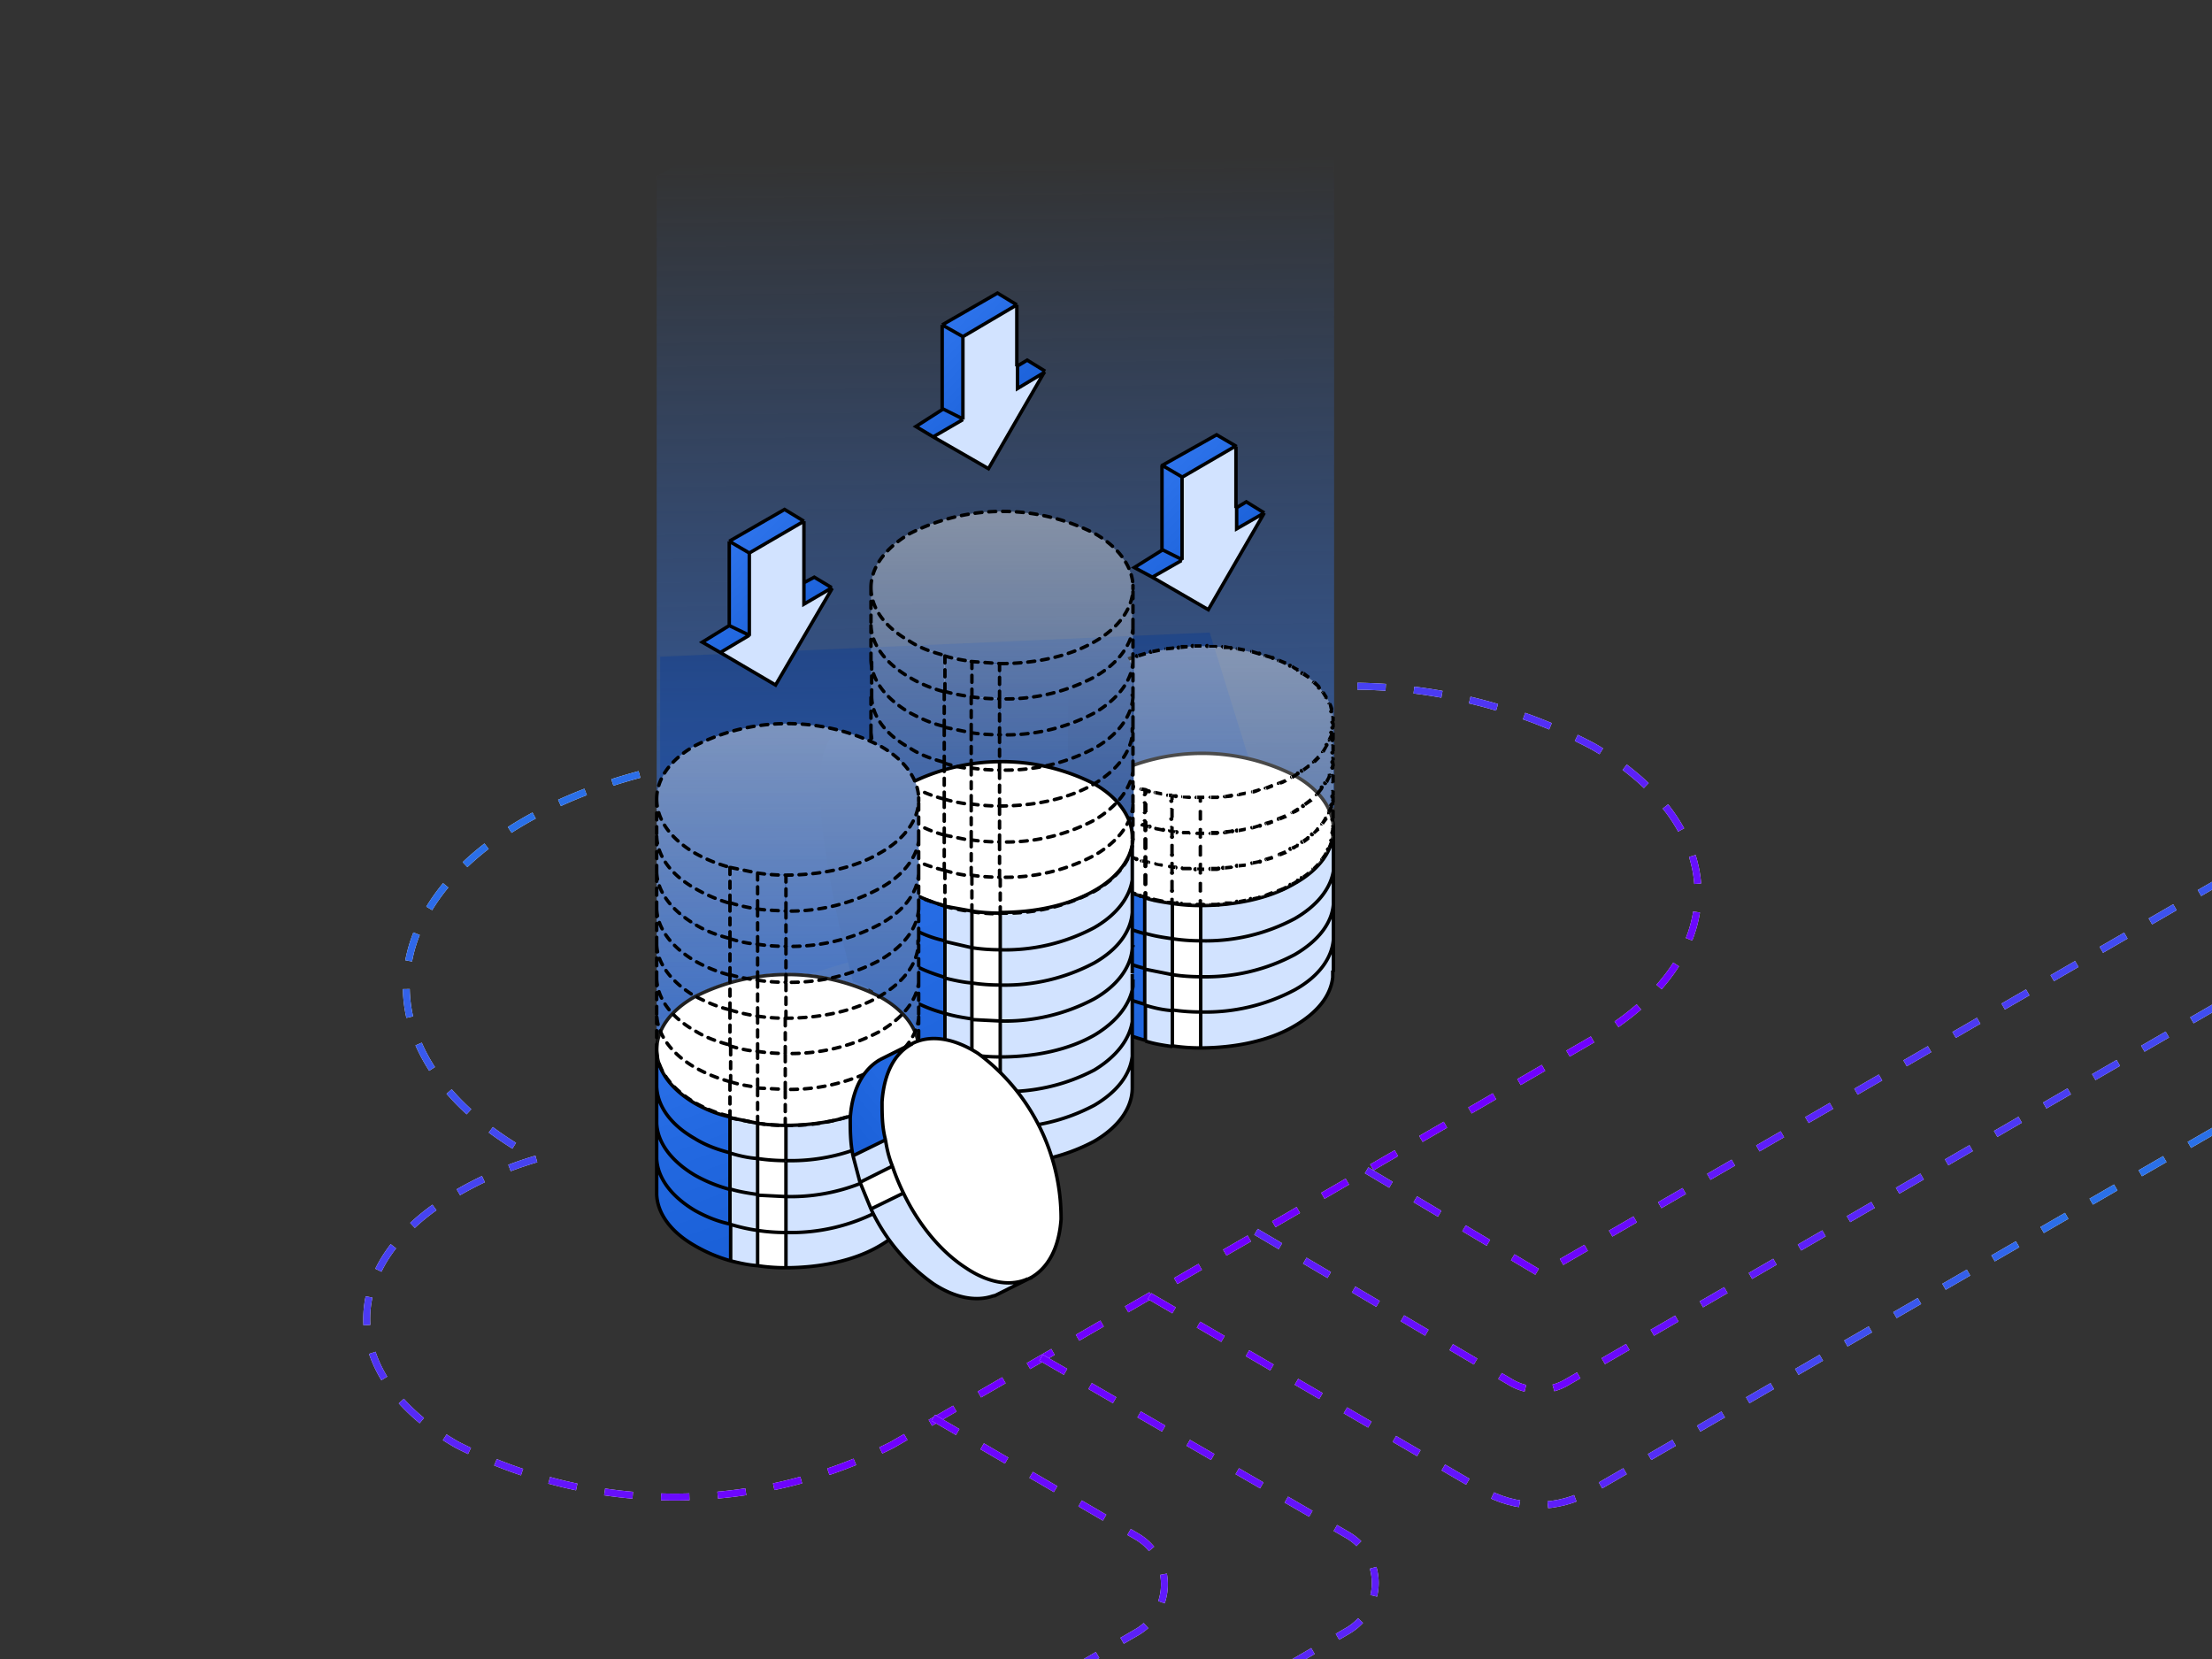 <svg xmlns="http://www.w3.org/2000/svg" fill="none" viewBox="0 0 320 240">
    <rect x="0" y="0" width="320" height="240" fill="#333333" stroke="none"/>
    <g clip-path="url(#a)">
        <path stroke="#fff" stroke-dasharray="4.1 4.1"
            d="M149 114.4c-22.6-8.6-53.3-7.1-73.2 4.4-22.7 13.2-22.7 34.6 0 47.8l2 1a52.1 52.1 0 0 0-11.7 5c-17.4 10-17.4 26.4 0 36.4a69.3 69.3 0 0 0 63 0l50.7-29.3 50.7-29.4c20.2-11.6 20.2-30.6 0-42.3a75 75 0 0 0-37.5-8.7" />
        <path stroke="url(#b)" stroke-dasharray="4.1 4.1"
            d="M149 114.4c-22.6-8.6-53.3-7.1-73.2 4.4-22.7 13.2-22.7 34.6 0 47.8l2 1a52.1 52.1 0 0 0-11.7 5c-17.4 10-17.4 26.4 0 36.4a69.3 69.3 0 0 0 63 0l50.7-29.3 50.7-29.4c20.2-11.6 20.2-30.6 0-42.3a75 75 0 0 0-37.5-8.7" />
        <path fill="#162440" d="M95.5 147.5V95l79.5-3.5 9 29-88.5 27Z" />
        <path stroke="#fff" stroke-dasharray="4.1 4.1" d="m197.7 169.3 25.2 15 123.8-71.6" />
        <path stroke="url(#c)" stroke-dasharray="4.1 4.1" d="m197.7 169.3 25.2 15 123.8-71.6" />
        <path stroke="#fff" stroke-dasharray="4.1 4.1" d="m166.3 187.5 48 28c5 3 11.1 3 16 .1l147-85" />
        <path stroke="url(#d)" stroke-dasharray="4.1 4.1" d="m166.3 187.5 48 28c5 3 11.1 3 16 .1l147-85" />
        <path stroke="#fff" stroke-dasharray="4.1 4.1" d="m181.7 178.2 36.9 21.8a8 8 0 0 0 8 0L362 121.6" />
        <path stroke="url(#e)" stroke-dasharray="4.1 4.1" d="m181.7 178.2 36.9 21.8a8 8 0 0 0 8 0L362 121.6" />
        <path stroke="#fff" stroke-dasharray="4.1 4.1" d="m150.6 196.4 44.4 25.7a8 8 0 0 1 0 13.8L45.5 323" />
        <path stroke="url(#f)" stroke-dasharray="4.1 4.1" d="m150.6 196.4 44.4 25.7a8 8 0 0 1 0 13.8L45.5 323" />
        <path stroke="#fff" stroke-dasharray="4.1 4.1" d="m135 205.1 29.5 17.2a8 8 0 0 1 0 13.8l-135 78.3" />
        <path stroke="url(#g)" stroke-dasharray="4.1 4.1" d="m135 205.1 29.5 17.2a8 8 0 0 1 0 13.8l-135 78.3" />
        <path fill="url(#h)" d="M95 25.5V163l63.6-13.8 34.4-32.4V-31L95 25.5Z" />
        <path fill="#D2E3FF" d="m166.7 83.5 8.1 4.7 8.1-14-4 2.3v-12l-8 4.6v12l-4.2 2.4Z" />
        <path fill="#D9D9D9" d="m178.8 76.5 4.1-2.3-2.6-1.6-1.5.9v3Z" />
        <path fill="url(#i)" d="m178.8 76.5 4.1-2.3-2.6-1.6-1.5.9v3Z" />
        <path fill="#D9D9D9" d="m171 69.1 7.8-4.5-2.8-1.7-8 4.5 3 1.7Z" />
        <path fill="url(#j)" d="m171 69.1 7.8-4.5-2.8-1.7-8 4.5 3 1.7Z" />
        <path fill="#D9D9D9" d="M171 81V69.2l-3-1.7v12.2l3 1.5Z" />
        <path fill="url(#k)" d="M171 81V69.2l-3-1.7v12.2l3 1.5Z" />
        <path fill="#D9D9D9" d="m166.7 83.5 4.2-2.4-2.9-1.5-3.9 2.5 2.6 1.4Z" />
        <path fill="url(#l)" d="m166.7 83.5 4.2-2.4-2.9-1.5-3.9 2.5 2.6 1.4Z" />
        <path stroke="#000" stroke-width=".5"
            d="m166.7 83.5 8.1 4.7 8.1-14m-16.2 9.3 4.2-2.4m-4.2 2.4-2.6-1.4 4-2.5m14.8-5.4-4 2.3v-3m4 .7-2.6-1.6-1.5.9m0-9-7.9 4.6m8-4.5-2.9-1.7-8 4.5m10.8-2.8v8.9M171 69v12m0-12-2.9-1.7m3 13.7-3-1.5m0-12.2v12.2" />
        <path fill="#367CF4"
            d="M165.7 145.3c-1.9-.5-3.6-1.2-5.2-2-3.5-2.1-5.4-4.8-5.5-7.5v5c.1 2.8 2 5.4 5.5 7.5 1.6.9 3.3 1.6 5.2 2.1v-5.2Z" />
        <path fill="url(#m)"
            d="M165.7 145.3c-1.9-.5-3.6-1.2-5.2-2-3.5-2.1-5.4-4.8-5.5-7.5v5c.1 2.8 2 5.4 5.5 7.5 1.6.9 3.3 1.6 5.2 2.1v-5.2Z" />
        <path fill="#367CF4"
            d="M165.7 140.2a27 27 0 0 1-5.2-2.1c-3.5-2.1-5.4-4.8-5.5-7.6v5.3c.1 2.7 2 5.4 5.5 7.4 1.6 1 3.3 1.6 5.2 2.1v-5.1Z" />
        <path fill="url(#n)"
            d="M165.7 140.2a27 27 0 0 1-5.2-2.1c-3.5-2.1-5.4-4.8-5.5-7.6v5.3c.1 2.7 2 5.4 5.5 7.4 1.6 1 3.3 1.6 5.2 2.1v-5.1Z" />
        <path fill="#367CF4"
            d="M165.7 135c-1.9-.5-3.6-1.2-5.2-2.1-3.5-2-5.4-4.8-5.5-7.5v5.2c.1 2.7 2 5.4 5.5 7.5 1.6.8 3.3 1.6 5.2 2V135Z" />
        <path fill="url(#o)"
            d="M165.7 135c-1.9-.5-3.6-1.2-5.2-2.1-3.5-2-5.4-4.8-5.5-7.5v5.2c.1 2.7 2 5.4 5.5 7.5 1.6.8 3.3 1.6 5.2 2V135Z" />
        <path fill="#367CF4"
            d="M160.5 127.7c-3.7-2.1-5.5-5-5.5-7.7v5.4c.1 2.7 2 5.4 5.5 7.5 1.6.9 3.3 1.6 5.2 2.1v-5.2c-1.9-.5-3.6-1.2-5.2-2Z" />
        <path fill="url(#p)"
            d="M160.5 127.7c-3.7-2.1-5.5-5-5.5-7.7v5.4c.1 2.7 2 5.4 5.5 7.5 1.6.9 3.3 1.6 5.2 2.1v-5.2c-1.9-.5-3.6-1.2-5.2-2Z" />
        <path fill="#D2E3FF"
            d="M169.6 130.6c-1.4-.2-2.7-.4-4-.8v5.2c1.3.4 2.6.6 4 .8v-5.2Zm23.2-4.6c-.3 2.5-2.2 5-5.5 6.9a27.4 27.4 0 0 1-13.6 3.2v5.2c5 0 9.9-1 13.6-3.2 3.5-2 5.4-4.7 5.6-7.3v-5.2.4Z" />
        <path fill="#D2E3FF" d="M165.7 135v5.2l3.9.8v-5.2c-1.4-.2-2.7-.4-4-.8Z" />
        <path fill="#D2E3FF"
            d="M165.7 140.2v5.1c1.2.4 2.5.7 3.9.8V141l-4-.8Zm27.2-9.4c-.2 2.6-2 5.2-5.6 7.3a27.4 27.4 0 0 1-13.6 3.2v5.1c5 0 9.9-1 13.6-3.2 3.6-2 5.4-4.7 5.6-7.3v-5.4.3Z" />
        <path fill="#D2E3FF"
            d="M187.3 148.4c3.4-2 5.2-4.4 5.5-7v-5.7.2c-.1 2.6-2 5.3-5.5 7.3a27.5 27.5 0 0 1-13.6 3.2v5.2c5 0 9.9-1 13.6-3.2Zm-21.6-3.1v5.2c1.2.4 2.5.6 3.9.8v-5.2c-1.4-.1-2.7-.4-4-.8Zm21.6-12.4c3.3-2 5.2-4.4 5.5-6.9v-5.8c0 2.7-1.9 5.4-5.5 7.5a27.4 27.4 0 0 1-13.6 3.2v5.2c5 0 9.9-1 13.6-3.2Z" />
        <path fill="#fff" d="M173.7 131c-1.4 0-2.8-.2-4.1-.4v5.2c1.3.2 2.7.3 4 .3v-5.2Z" />
        <path fill="#fff" d="M169.6 135.8v5.2c1.3.2 2.7.3 4 .3V136a27 27 0 0 1-4-.3Z" />
        <path fill="#fff" d="M169.6 141v5.1c1.3.2 2.7.3 4 .3v-5.1a27 27 0 0 1-4-.3Z" />
        <path fill="#fff"
            d="M169.6 146.1v5.2c1.3.2 2.7.3 4 .3v-5.2c-1.3 0-2.7 0-4-.3Zm17.7-33.9a29.5 29.5 0 0 0-26.8 0c-3.7 2.2-5.5 5-5.5 7.8s1.8 5.6 5.5 7.7a22.3 22.3 0 0 0 9 3l4.2.2c5 0 9.9-1 13.6-3.2 3.6-2 5.5-4.8 5.6-7.5v-.5c-.1-2.7-2-5.4-5.6-7.5Z" />
        <path stroke="#000" stroke-width=".5"
            d="M155 120c0 2.8 1.8 5.6 5.5 7.7 1.6 1 3.3 1.6 5.2 2.1M155 120c0-2.8 1.8-5.6 5.5-7.8a29.5 29.5 0 0 1 26.8 0c3.6 2 5.5 4.8 5.6 7.5m-37.9.3v5.4m37.9-5.7v.5m0-.5v.5m0 20.4v-.2m0-.7v-4m0 4v.7m0-.7v.7m0-14.8v4.9m0-5v.5c-.4 2.5-2.3 5-5.6 6.9a27.4 27.4 0 0 1-13.6 3.2m19.2-10.5v-5.4m0 10.3v5.1m0-5.1v.3c-.2 2.6-2 5.2-5.6 7.3a27.4 27.4 0 0 1-13.6 3.2m19.2-5.4c-.2 2.6-2 5.3-5.6 7.3a27.5 27.5 0 0 1-13.6 3.2m19.2-10.5v-.3m0 .3v-.2m-37.9 0v-5.2m0 5.2v5.2c.1 2.8 2 5.4 5.5 7.5 1.6.9 3.3 1.6 5.2 2.1M155 135.7c.1 2.8 2 5.5 5.5 7.5 1.6 1 3.3 1.6 5.2 2.1M155 130.5v-5.1m0 5.1c.1 2.8 2 5.5 5.5 7.6 1.6.8 3.3 1.6 5.2 2M155 125.5c.1 2.7 2 5.4 5.5 7.5 1.6.9 3.3 1.6 5.2 2.1m0-5.2c1.2.4 2.5.6 3.9.8m-4-.8v5.2m4-4.4c1.3.2 2.7.3 4 .3m-4-.3v5.2m4-4.9c5 0 10-1 13.7-3.2 3.6-2 5.5-4.8 5.6-7.5M173.7 131v5.2m-8 14.4v-5.2m0 5.2c1.2.4 2.5.6 3.9.8m-4-6v-5.1m0 5.1c1.3.4 2.6.7 4 .8m-4-6V135m0 5.2 4 .8m-4-6c1.3.4 2.6.6 4 .8m0 0v5.2m0-5.2c1.3.2 2.7.3 4 .3m-4 4.9v5.1m0-5.1c1.3.2 2.7.3 4 .3m-4 4.8v5.2m0-5.2c1.3.2 2.7.3 4 .3m-4 4.9c1.3.2 2.7.3 4 .3m0 0c5 0 10-1 13.7-3.2 3.4-2 5.2-4.4 5.5-7v-1m-19.1 11.2v-5.2m0 0v-5.1m0 0V136m19.2-.5v-.1.2m0 0" />
        <path fill="url(#q)" fill-opacity=".4"
            d="M165.7 124.6c-1.9-.5-3.6-1.2-5.2-2-3.5-2.2-5.4-4.9-5.5-7.6v5.2c.1 2.7 2 5.4 5.5 7.5 1.6.9 3.3 1.6 5.2 2.1v-5.2Z" />
        <path fill="url(#r)" fill-opacity=".4"
            d="M165.7 119.5a27 27 0 0 1-5.2-2.2c-3.5-2-5.4-4.7-5.5-7.4v5.1c.1 2.7 2 5.4 5.5 7.5 1.6 1 3.3 1.6 5.2 2.1v-5.1Z" />
        <path fill="url(#s)" fill-opacity=".4"
            d="M160.5 112.2c-3.7-2.2-5.5-5-5.5-7.8v5.4c.1 2.8 2 5.5 5.5 7.5a22 22 0 0 0 5.2 2.2v-5.2c-1.9-.5-3.6-1.2-5.2-2.1Z" />
        <path fill="url(#t)" fill-opacity=".4" d="M169.6 115c-1.4 0-2.7-.4-4-.7v5.2l4 .8V115Z" />
        <path fill="url(#u)" fill-opacity=".4"
            d="M192.8 110.5c-.3 2.5-2.2 5-5.5 6.8a27.4 27.4 0 0 1-13.6 3.3v5.1c5 0 9.9-1 13.6-3.2 3.5-2 5.4-4.6 5.6-7.3V110v.5Z" />
        <path fill="url(#v)" fill-opacity=".4" d="M165.7 119.5v5.1c1.2.4 2.5.6 3.9.8v-5.1l-4-.8Z" />
        <path fill="url(#w)" fill-opacity=".4" d="M165.7 124.6v5.2c1.2.4 2.5.6 3.9.8v-5.2c-1.4-.2-2.7-.4-4-.8Z" />
        <path fill="url(#x)" fill-opacity=".4"
            d="M192.9 115.2c-.2 2.7-2 5.3-5.6 7.3a27.4 27.4 0 0 1-13.6 3.2v5.2c5 0 9.9-1 13.6-3.2 3.6-2 5.4-4.7 5.6-7.4V115v.3Z" />
        <path fill="url(#y)" fill-opacity=".4"
            d="M187.3 117.3c3.3-1.9 5.2-4.3 5.5-6.8v-5.8c0 2.7-1.9 5.4-5.5 7.5a27.5 27.5 0 0 1-13.6 3.2v5.2c5 0 9.9-1 13.6-3.3Z" />
        <path fill="url(#z)" fill-opacity=".4" d="M173.7 115.4c-1.4 0-2.8-.1-4.1-.3v5.2l4 .3v-5.2Z" />
        <path fill="url(#A)" fill-opacity=".4" d="M169.6 120.3v5.1c1.3.2 2.7.3 4 .3v-5.1l-4-.3Z" />
        <path fill="url(#B)" fill-opacity=".4" d="M169.6 125.4v5.2c1.3.2 2.7.3 4 .3v-5.2c-1.3 0-2.7 0-4-.3Z" />
        <path fill="url(#C)" fill-opacity=".4"
            d="M187.3 96.7a29.5 29.5 0 0 0-26.8 0c-3.7 2.1-5.5 5-5.5 7.7 0 2.8 1.8 5.6 5.5 7.8a22.3 22.3 0 0 0 9 2.9l4.2.3c5 0 9.9-1 13.6-3.2 3.6-2.1 5.5-4.8 5.6-7.5v-.5c-.1-2.8-2-5.5-5.6-7.5Z" />
        <path fill="#000"
            d="M187.3 112.2v-.2.2Zm0-15.5v.2-.2Zm0 20.6.2.3-.2-.3Zm0 5.2v-.2.2Zm-26.8 0 .2-.2-.2.2Zm26.8 5.2.2.2-.2-.2Zm-26.8 0 .2-.2-.2.2Zm32.3-17.2h.3-.3Zm0 4.7h.3-.2Zm0 4.7h.3-.5.3Zm-37.8.3h.3-.3Zm0-5.2h.3-.3Zm0 0h.3-.6.3Zm10.7-.7v-.3.3Zm8 1v-.2.3Zm-8 14.5v.3-.3Zm3.9.8v.3-.3ZM163 95.1a.3.3 0 1 0 .2.5l-.2-.5Zm.3 18.2a.3.3 0 0 0-.2.4l.2-.4Zm0 5.1a.3.3 0 1 0-.2.5l.2-.5Zm-8.7 2a.3.3 0 0 0 .6 0h-.6Zm.6.1-.3-.2-.3.2h.6Zm8.5-25 .2-.4-.4-.2.2.5Zm.8-.9a.3.3 0 1 0 .2.5l-.2-.5Zm1.2.2a.3.3 0 0 0-.2-.5l.2.5Zm.8-.8a.3.3 0 1 0 .2.5l-.2-.5Zm1.2.3a.3.3 0 0 0-.1-.5v.5Zm.9-.7a.3.3 0 0 0 0 .5v-.5Zm1 .4c.2 0 .3-.2.3-.3 0-.1-.1-.2-.3-.2v.5Zm1-.6a.3.3 0 1 0 .1.5v-.5Zm1.1.4a.3.3 0 0 0 0-.5v.5Zm1-.6a.3.3 0 1 0 0 .5v-.5Zm1 .5a.3.3 0 0 0 0-.5v.5Zm1.1-.5a.3.3 0 1 0 0 .5v-.5Zm1 .6c.2 0 .3-.1.3-.3 0-.1 0-.2-.2-.2v.5Zm1.1-.5c-.1 0-.3.1-.3.3l.3.3v-.6Zm1 .7a.3.3 0 1 0 0-.5v.5Zm1-.4a.3.3 0 0 0 0 .5v-.5Zm1 .7a.3.3 0 0 0 .1-.5v.5Zm1.1-.3a.3.3 0 0 0 0 .5V94Zm1 .8a.3.3 0 1 0 0-.5v.5Zm1-.2a.3.3 0 0 0-.1.5l.2-.5Zm.9.8a.3.3 0 1 0 .1-.5l-.1.5Zm1.1-.1a.3.3 0 0 0-.2.5l.2-.5Zm.8.9a.3.3 0 0 0 .2-.5l-.2.5Zm1.1 0a.3.3 0 1 0-.2.4l.2-.4Zm.6 1 .4-.1-.1-.4-.3.4Zm1.1 0a.3.3 0 1 0-.3.5l.3-.5Zm.5 1a.3.3 0 0 0 .3-.4l-.3.4Zm1 .3a.3.3 0 0 0-.3.4l.4-.4Zm.4 1a.3.3 0 1 0 .4-.3l-.4.3Zm1 .5a.3.3 0 0 0-.4.3l.4-.3Zm0 1 .4.2c.2-.1.2-.3.1-.4l-.4.3Zm1 .7a.3.3 0 0 0-.5.2l.5-.2Zm-.2 1.1a.3.3 0 1 0 .5-.1l-.5.1Zm.7.9a.3.3 0 0 0-.5 0h.5Zm-.5.6a.3.3 0 1 0 .5 0h-.5Zm.5.3a.3.3 0 0 0-.5 0h.5Zm-.5-.3a.3.3 0 0 0 .5 0h-.5Zm.5.3a.3.3 0 0 0-.5 0h.5Zm-.5 15.7a.3.3 0 1 0 .5 0h-.5Zm.5.3a.3.3 0 0 0-.5 0h.5Zm-.5-10.5a.3.3 0 1 0 .5 0h-.5Zm.5.2a.3.3 0 0 0-.5 0h.5Zm-.5.6a.3.3 0 1 0 .5 0h-.5Zm.5 1.2a.3.3 0 0 0-.5 0h.5Zm-.5 1.1a.3.3 0 0 0 .5 0h-.5Zm.5 1.2a.3.3 0 0 0-.5 0h.5Zm-19 6.4a.3.3 0 0 0 0-.5v.5Zm1.1-.5-.3.2c0 .2.2.3.3.3v-.5Zm1 .4c.2 0 .3-.1.3-.2 0-.2-.2-.3-.3-.3v.5Zm1-.6-.2.3c0 .2.1.3.3.3l-.1-.6Zm1 .4a.3.3 0 1 0 0-.5v.5Zm1-.6a.3.3 0 1 0 0 .5v-.5Zm1 .3a.3.3 0 0 0 0-.5v.5Zm1-.7c-.2 0-.3.1-.2.3 0 .1.1.2.3.2l-.1-.5Zm1 .2a.3.3 0 1 0 0-.5v.5Zm.9-.8a.3.3 0 0 0 .2.5l-.2-.5Zm1.1.2a.3.3 0 0 0-.2-.5l.2.5Zm.8-.9c-.2 0-.2.2-.2.4 0 .1.2.2.4.1l-.2-.5Zm1.1 0a.3.3 0 0 0-.2-.4l.2.5Zm.7-.8a.3.3 0 0 0 .2.4l-.2-.4Zm1.2-.1c0-.1.1-.3 0-.4h-.3l.3.4Zm.6-1a.3.3 0 1 0 .3.3l-.3-.4Zm1.2-.4a.3.3 0 0 0-.3-.4l.3.4Zm.5-1.1v.3c.1.1.3.1.4 0l-.4-.3Zm1.1-.6a.3.3 0 1 0-.4-.3l.4.3Zm.3-1.2a.3.3 0 1 0 .4.3l-.4-.3Zm1-.8c0-.1 0-.3-.2-.3l-.4.1.5.2Zm-.2-1.2a.3.3 0 0 0 .5.1l-.5-.1Zm.6-.6a.3.3 0 1 0-.5 0h.5Zm-.5-.3a.3.3 0 1 0 .5 0h-.5Zm0-5a.3.3 0 1 0 .5 0h-.5Zm.5 1a.3.3 0 0 0-.5 0h.5Zm-.5.8a.3.3 0 1 0 .5 0h-.5Zm.5.9a.3.3 0 0 0-.5 0h.5Zm-.5.9a.3.3 0 1 0 .5 0h-.5Zm.5.9a.3.3 0 0 0-.5 0h.5Zm-.5 5.5a.3.3 0 1 0 .5 0h-.5Zm.5.3a.3.3 0 0 0-.5 0h.5Zm-.5.7a.3.3 0 1 0 .5 0h-.5Zm.5 1.1a.3.3 0 0 0-.5 0h.5Zm-.5 1.2a.3.3 0 1 0 .5 0h-.5Zm.5 1.1a.3.3 0 0 0-.5 0h.5Zm-19 6.5a.3.3 0 0 0 0-.5v.5Zm1.1-.6a.3.3 0 1 0 0 .6v-.6Zm1 .5a.3.3 0 1 0 0-.5v.5Zm1-.6a.3.3 0 1 0 0 .5v-.5Zm1 .4c.2 0 .3-.2.3-.3l-.3-.2v.5Zm1-.7a.3.3 0 1 0 0 .5v-.5Zm1 .4a.3.3 0 0 0 0-.5v.5Zm1-.8c-.2 0-.3.2-.2.3 0 .2.1.3.3.2l-.1-.5Zm1 .3a.3.3 0 1 0 0-.5v.5Zm.9-.8a.3.3 0 0 0 .2.5l-.2-.5Zm1.1.2a.3.3 0 0 0-.2-.5l.2.5Zm.8-.9a.3.3 0 0 0 .2.5l-.2-.5Zm1.1 0a.3.3 0 0 0-.2-.4l.2.5Zm.7-.9a.3.3 0 1 0 .2.5l-.2-.5Zm1 0c.2 0 .2-.2.2-.4-.1 0-.3-.1-.4 0l.3.4Zm.6-1a.3.3 0 1 0 .3.5l-.3-.5Zm1-.1c.2-.1.2-.3.1-.4 0 0-.2-.1-.4 0l.4.4Zm.5-1a.3.3 0 1 0 .3.3l-.3-.3Zm1-.3a.3.3 0 0 0-.4-.4l.4.4Zm.2-1.1v.4h.4l-.4-.4Zm1-.5-.1-.4-.4.1.5.3Zm0-1v.3c.2 0 .4 0 .4-.2l-.5-.2Zm.8-.8a.3.3 0 1 0-.5-.1l.5.1Zm-.3-1a.3.3 0 0 0 .5 0h-.5Zm.5-.5c0-.2 0-.3-.2-.3s-.3.1-.3.2h.5Zm-.5-.2a.3.3 0 1 0 .5 0h-.5Zm-18.4 16.2a.3.3 0 1 0 0-.6v.6Zm1-.6a.3.3 0 0 0 0 .5v-.5Zm1 .5a.3.3 0 1 0 0-.5v.5Zm1-.6c-.1 0-.2.1-.2.3 0 .1.1.2.3.2l-.1-.5Zm1 .4a.3.3 0 0 0 0-.5v.5Zm1-.7a.3.3 0 1 0 0 .5v-.5Zm1 .3a.3.3 0 0 0 0-.5v.5Zm1-.7a.3.3 0 1 0 0 .5v-.5Zm1 .3c.2 0 .3-.2.3-.4 0-.1-.2-.2-.4-.1l.2.5Zm.9-.8a.3.3 0 0 0 .2.5l-.2-.5Zm1.1.1c.2 0 .2-.2.2-.3l-.4-.2.2.5Zm.8-.8c-.2 0-.2.2-.2.3 0 .1.2.2.4.1l-.2-.4Zm1.1 0c.1 0 .2-.2.1-.3 0-.1-.2-.2-.3-.1l.2.4Zm.7-.9a.3.3 0 1 0 .2.5l-.2-.5Zm1 0a.3.3 0 1 0-.2-.5l.3.5Zm.6-1a.3.3 0 1 0 .3.4l-.3-.4Zm1-.2a.3.3 0 0 0-.2-.4l.3.4Zm.5-1c-.1.1-.1.3 0 .4h.3l-.3-.4Zm1-.3a.3.3 0 0 0-.4-.3l.4.3Zm.2-1v.3h.4l-.4-.4Zm1-.6a.3.3 0 0 0-.5-.2l.5.2Zm0-1a.3.3 0 1 0 .4.2l-.4-.3Zm.8-.8a.3.3 0 1 0-.5-.1l.5.1Zm-.3-1a.3.3 0 0 0 .5 0h-.5Zm.5-.5c0-.2 0-.3-.2-.3s-.3.1-.3.3h.5Zm-.5-.2c0 .2.1.3.3.3l.2-.2h-.5Zm.5.2c0-.1 0-.2-.2-.3-.2 0-.3.1-.3.3h.5Zm-.5 0s.1.2.3.2c.1 0 .2-.1.2-.3h-.5Zm-37.3-.7a.3.3 0 0 0-.6 0h.6Zm-.6-1.3a.3.3 0 0 0 .6 0h-.6Zm.6-1.2a.3.3 0 0 0-.6 0h.6Zm-.6-1.2a.3.3 0 0 0 .6 0h-.6Zm.6-.7a.3.3 0 0 0-.6 0h.6Zm-.6-.1a.3.3 0 0 0 .6 0h-.6Zm0 0a.3.3 0 0 0 .6-.2l-.6.1Zm.6-.2a.3.3 0 0 0-.5.2l.5-.2Zm-.5.6a.3.3 0 0 0 .5 0h-.5Zm.7.9a.3.3 0 1 0-.5.1l.5-.1Zm-.2 1a.3.3 0 1 0 .5-.1l-.5.2Zm.9.7a.3.3 0 0 0-.5.3l.5-.3Zm0 1.1a.3.3 0 1 0 .5-.3l-.4.3Zm1.1.4a.3.3 0 0 0-.4.4l.4-.4Zm.3 1c.1.2.3.2.4 0v-.3l-.4.4Zm1.1.3a.3.3 0 1 0-.3.4l.3-.4Zm.5 1a.3.3 0 1 0 .3-.4l-.3.4Zm1 .1-.3.1v.4l.4-.5Zm.6 1 .4-.1-.1-.4-.3.5Zm1 0a.3.3 0 0 0-.1.4l.2-.5Zm.7.8a.3.3 0 0 0 .2-.5l-.2.5Zm1-.1a.3.3 0 0 0-.1.4l.2-.4Zm.8.8a.3.3 0 1 0 .1-.5l-.1.5Zm1-.2-.3.1c0 .2 0 .3.2.4l.1-.5Zm-10.5-4a.3.3 0 1 0 .5-.2l-.5.2Zm.5-.2s-.2-.2-.4-.1c-.1 0-.2.1-.1.3l.5-.2Zm-.5.6a.3.3 0 1 0 .5 0h-.5Zm.7.9a.3.3 0 0 0-.5.1l.5-.1Zm-.2 1c0 .2.2.3.4.2v-.3l-.4.2Zm1 .7c-.2-.1-.3-.2-.4 0-.2 0-.2.1-.1.3l.4-.3Zm0 1c.1.2.3.2.4.1v-.3l-.4.3Zm1 .5a.3.3 0 0 0-.4.4l.4-.4Zm.3 1a.3.3 0 1 0 .4-.3l-.4.4Zm1.1.3a.3.3 0 1 0-.3.4l.3-.4Zm.5 1h.3c.1-.2 0-.3 0-.4l-.3.4Zm1 .1a.3.3 0 1 0-.2.5l.3-.5Zm.6 1c.2 0 .3 0 .4-.2l-.1-.3-.3.4Zm1-.1-.3.1c0 .2 0 .3.2.4l.2-.5Zm.7.9a.3.3 0 0 0 .2-.5l-.2.5Zm1-.2a.3.3 0 0 0-.1.5l.2-.5Zm.8.8a.3.3 0 0 0 .1-.5l-.1.5Zm1-.2a.3.3 0 1 0-.1.5l.1-.5Zm.8-14.7a.3.3 0 1 0 .1-.5v.5Zm1-.3a.3.3 0 0 0 0 .5v-.5Zm1 .7a.3.3 0 0 0 0-.5v.5Zm1-.3c-.1 0-.3 0-.3.2 0 .1 0 .3.2.3l.1-.5Zm-3.7.1a.3.3 0 1 0 .6 0h-.6Zm.6 1.3a.3.3 0 0 0-.6 0h.6Zm-.6 1.3a.3.3 0 1 0 .6 0h-.6Zm.6 1.3a.3.3 0 0 0-.6 0h.6Zm-2.2-4.8a.3.3 0 1 0 .2-.5l-.2.5Zm1.4-.1a.3.3 0 0 0-.2.5l.2-.5Zm4.8 1.5a.3.3 0 1 0 .1-.5v.5Zm1.1-.4a.3.3 0 0 0 0 .5v-.5Zm1 .6c.2 0 .3-.1.3-.2 0-.2-.1-.3-.3-.3v.5Zm1-.5s-.2.1-.2.3c0 .1.1.2.3.2v-.5Zm-3.8.6a.3.3 0 1 0 .5 0h-.5Zm.5 1.3a.3.3 0 0 0-.5 0h.5Zm-.5 1.3a.3.3 0 1 0 .5 0h-.5Zm.5 1.3a.3.3 0 0 0-.5 0h.5Zm4.4-4a.3.3 0 0 0 0-.5v.5Zm1-.5c-.1 0-.3.1-.3.3l.3.2v-.5Zm1 .5c.2 0 .3-.2.3-.3 0-.1-.2-.3-.3-.2v.5Zm1-.6c-.1 0-.2.1-.2.3 0 0 .1.2.3.2l-.1-.5Zm1 .4a.3.3 0 0 0 0-.6v.6Zm1-.7-.2.3c0 .1.1.2.3.2l-.1-.5Zm1 .3a.3.3 0 0 0 0-.5v.5Zm1-.7a.3.3 0 0 0 0 .5v-.5Zm1 .2c.2 0 .3-.1.3-.3l-.4-.2.2.5Zm.9-.7c-.1 0-.2.1-.2.3l.3.2-.1-.5Zm1.1.1a.3.3 0 0 0-.2-.5l.2.5Zm.8-.8c-.2 0-.2.2-.2.3 0 .1.2.2.4.1l-.2-.4Zm1.1 0a.3.3 0 0 0-.2-.4l.2.4Zm.7-.9a.3.3 0 0 0 .2.5l-.2-.5Zm1 0a.3.3 0 1 0-.2-.5l.3.4Zm.6-1a.3.3 0 1 0 .3.4l-.3-.4Zm1.1-.2c.1 0 .1-.2 0-.4h-.3l.3.4Zm.4-1v.3c0 .2.3.2.4 0l-.4-.3Zm1-.3a.3.3 0 0 0-.3-.4l.4.4Zm.3-1.1v.3c.1.1.3 0 .4 0l-.4-.3Zm1-.6a.3.3 0 1 0-.5-.2l.4.2Zm0-1v.3c.2 0 .3 0 .4-.2l-.5-.2Zm.7-.8a.3.3 0 1 0-.5-.1h.5Zm-.3-1s0 .2.2.2.3 0 .3-.2h-.5ZM173.4 116a.3.3 0 0 0 .5 0h-.5Zm.5 1.3a.3.3 0 0 0-.5 0h.5Zm-.5 1.3a.3.3 0 0 0 .5 0h-.5Zm.5 1.3a.3.3 0 0 0-.5 0h.5Zm-8.5 5.4a.3.3 0 0 0 .6 0h-.6Zm.6 1.3a.3.3 0 0 0-.6 0h.6Zm-.6 1.3a.3.3 0 1 0 .6 0h-.6Zm.6 1.3a.3.3 0 0 0-.6 0h.6Zm.1 1c.1 0 .3 0 .3-.2 0-.1 0-.3-.2-.3v.5Zm1-.3a.3.3 0 1 0 0 .5v-.5Zm1 .7s.2 0 .3-.2c0-.1-.1-.3-.3-.3v.5Zm1-.3c-.1 0-.3 0-.3.2 0 .1 0 .3.2.3l.1-.5Zm-3.7-10.2a.3.3 0 1 0 .6 0h-.6Zm.6 1.3a.3.3 0 0 0-.6 0h.6Zm-.6 1.3a.3.3 0 1 0 .6 0h-.6Zm.6 1.3a.3.3 0 0 0-.6 0h.6Zm.1 1c.1 0 .3 0 .3-.2 0-.1 0-.3-.2-.3v.5Zm1-.3a.3.3 0 0 0 0 .5v-.5Zm1 .7a.3.3 0 0 0 0-.5v.5Zm1-.3a.3.3 0 0 0 0 .5v-.5Zm-3-5.3a.3.3 0 1 0 .1-.5v.5Zm1-.2a.3.3 0 0 0 0 .5v-.5Zm1 .7a.3.3 0 1 0 0-.5v.5Zm1-.4a.3.3 0 0 0 0 .5v-.5Zm-5.3-.8.3-.1-.1-.4-.2.5Zm1.4 0a.3.3 0 0 0-.2.4l.2-.5Zm4.1 1.8a.3.3 0 1 0 .5 0h-.5Zm.5 1.3a.3.3 0 0 0-.5 0h.5Zm-.5 1.3a.3.3 0 1 0 .5 0h-.5Zm.5 1.3a.3.3 0 0 0-.5 0h.5Zm.2-4.2a.3.3 0 1 0 .1-.5v.5Zm1.1-.4a.3.3 0 0 0 0 .5v-.5Zm1 .6a.3.3 0 0 0 0-.5v.5Zm1-.5-.2.2c0 .2.1.3.3.3v-.5Zm-3.8 5.8a.3.3 0 1 0 .5 0h-.5Zm.5 1.3a.3.3 0 0 0-.5 0h.5Zm-.5 1.3a.3.3 0 1 0 .5 0h-.5Zm.5 1.3a.3.3 0 0 0-.5 0h.5Zm.2-4.2a.3.3 0 1 0 .1-.6v.6Zm1.1-.5a.3.3 0 0 0 0 .6v-.6Zm1 .6c.2 0 .3 0 .3-.2s-.1-.3-.3-.3v.5Zm1-.4a.3.3 0 1 0 0 .5v-.5Zm-3 5.4a.3.3 0 1 0 0-.5v.5Zm1-.4a.3.3 0 1 0 0 .5v-.5Zm1 .6c.2 0 .3-.1.3-.2 0-.2-.1-.3-.3-.3v.5Zm1-.5s-.2.1-.2.3c0 .1.1.2.3.2v-.5Zm.3-4.2a.3.3 0 0 0 .5 0h-.5Zm.5 1.3a.3.3 0 0 0-.5 0h.5Zm-.5 1.3a.3.3 0 0 0 .5 0h-.5Zm.5 1.2a.3.3 0 0 0-.5 0h.5Zm-.5-9a.3.3 0 0 0 .5 0h-.5Zm.5 1.3c0-.1 0-.3-.2-.3s-.3.2-.3.3h.5Zm-.5 1.3a.3.3 0 0 0 .5 0h-.5Zm.5 1.3c0-.2 0-.3-.2-.3s-.3.1-.3.3h.5Zm19.2-5a.3.3 0 1 0-.5 0h.5Zm-.5-.1c0 .1.1.2.3.2.1 0 .2 0 .2-.2h-.5Zm0 0a.3.3 0 1 0 .5 0h-.5Zm.5.1a.3.3 0 1 0-.5 0h.5Zm-.5 0a.3.3 0 1 0 .5 0h-.5Zm.5 0a.3.3 0 0 0-.5 0h.5Zm-38.4 0v.2h.6v-.1h-.6Zm0 .4v.2h.6v-.2h-.6Zm8.6-24.9.5-.2-.2-.5-.5.2.2.5Zm1.5-.5 1-.3-.2-.5-1 .3.2.5Zm2-.6 1-.2-.1-.5-1 .2v.5Zm2-.4 1-.1v-.5l-1.1.1v.5Zm2-.2 1-.1v-.5h-1v.6Zm2-.2h1v-.5h-1v.5Zm2.1 0h1v-.4h-1v.4Zm2 .2h1l.2-.4-1-.2-.1.6Zm2.1.2 1 .2.1-.5-1-.2-.1.5Zm2 .4 1 .3.1-.5-1-.3v.5Zm2 .6 1 .3.1-.5-1-.3-.1.5Zm2 .7.9.4.2-.5-1-.4-.2.5Zm1.8.8.4.3.3-.4-.5-.3-.2.4Zm.4.3.4.2.3-.4-.4-.2-.3.4Zm1.2.8.8.5.3-.4-.8-.6-.3.5Zm1.5 1.2.7.6.4-.3-.7-.7-.4.4Zm1.3 1.4.5.8.4-.3-.5-.8-.4.3Zm1 1.6.2.9.5-.1c0-.4-.2-.7-.3-1l-.5.2Zm.4 1.8v.5h.5v-.5h-.5Zm0 .5v.1h.5v-.1h-.5Zm0 .4h.5-.5Zm0-.4v.1h.5v-.1h-.5Zm0 .3v.2h.5v-.1h-.5Zm0 15.7v.1h.5v-.1h-.5Zm0 .4v.1h.5v-.1h-.5Zm0-10.6v.1h.5-.5Zm0 .3h.5-.5Zm0 0v.6h.5v-.5h-.5Zm0 1.8v1.1h.5v-1.1h-.5Zm0 2.3v.5h.5v-.5h-.5Zm-19 6.4h.6v-.5h-.5v.5Zm1.6 0h1v-.6h-1v.6Zm2-.1 1-.2v-.5l-1 .1v.6Zm2-.3 1-.2v-.5l-1 .2v.5Zm2-.4 1-.3v-.5l-1 .3v.5Zm2-.6c.4 0 .7-.2 1-.3l-.2-.5-1 .3.3.5Zm2-.7 1-.4-.3-.5-1 .4.3.5Zm1.8-.9.5-.2-.3-.5-.4.3.2.4Zm.5-.2.5-.3-.3-.5-.5.3.3.5Zm1.4-1 1-.7-.4-.4-.9.7.3.4Zm1.8-1.5.7-.9-.4-.3-.7.9.4.3Zm1.4-1.8.5-1-.5-.3c0 .4-.3.7-.4 1l.4.3Zm.9-2.2v-.6h-.4l-.1.5.5.1Zm0-.6.1-.1h-.5l.5.1Zm.1-.3v-.1l-.5-.1v.1h.5Zm-.5-5.5v.4h.5v-.4h-.5Zm0 1.3v1h.5v-1h-.5Zm0 1.8v.9h.5v-.9h-.5Zm0 1.8v.4h.5v-.4h-.5Zm0 5.3v.2h.5v-.2h-.5Zm0 .5v.1h.5v-.1h-.5Zm0 .1v.6h.5v-.6h-.5Zm0 1.7v1.2h.5v-1.2h-.5Zm0 2.3v.6h.5v-.6h-.5Zm-19 6.5h.6v-.5h-.5v.5Zm1.6 0h1v-.6h-1v.6Zm2-.2 1-.1v-.5l-1 .1v.5Zm2-.3 1-.1v-.5l-1 .1v.5Zm2-.4 1-.2v-.5l-1 .2v.5Zm2-.5 1-.3-.2-.5-1 .3.3.5Zm2-.7 1-.4-.3-.5-1 .4.3.5Zm1.8-1c.2 0 .3 0 .5-.2l-.3-.4-.4.2.2.5Zm.5-.2.4-.2-.3-.4-.4.2.3.4Zm1.2-.7.8-.6-.4-.4-.7.5.3.5Zm1.5-1.3.7-.6-.4-.4-.6.7.3.3Zm1.3-1.4.6-.8-.5-.3-.5.8.4.3Zm1-1.7.4-.9-.5-.1-.4.8.5.2Zm.6-1.9v-.5h-.5v.5h.5Zm0-.5h-.5.5Zm0-.2h-.5.5Zm-19.4 16.2h.5v-.6h-.5v.6Zm1.5 0 1-.1v-.5h-1v.5Zm2-.2 1-.1v-.5h-1v.6Zm2-.3 1-.2v-.5l-1 .2v.5Zm2-.4 1-.2v-.5l-1 .2v.5Zm2-.5 1-.4-.2-.5-1 .4.3.5Zm2-.8c.3 0 .6-.2 1-.4l-.3-.4-1 .4.3.4Zm1.8-.8.5-.3-.3-.4-.4.2.2.5Zm.5-.3.4-.2-.3-.5-.4.3.3.4Zm1.2-.8.8-.6-.3-.4-.8.6.3.4Zm1.5-1.2.7-.7-.4-.3-.6.6.3.4Zm1.3-1.4.6-.9-.5-.2-.5.7.4.4Zm1-1.7.4-1-.5-.1-.3.8.4.3Zm.6-2v-.4h-.5v.4h.5Zm0-.5h-.5.5Zm0-.1v-.1h-.5.5Zm0 .2-.5-.1h.5Zm0-.2h-.5.5Zm-37.8 0v-.6h-.6v.6h.6Zm0-1.9v-1.2h-.6v1.2h.6Zm0-2.4v-.6h-.6v.6h.6Zm0-.6v-.1h-.6.6Zm0-.2v-.1h-.6.6Zm-.6 0 .6-.2-.6.1Zm0 0 .6-.2-.5.2Zm0-.1v.5h.6v-.5h-.6Zm.3 1.5.3 1 .5-.2c-.1-.3-.3-.6-.3-1l-.5.2Zm.7 1.9.6.8.4-.3-.5-.8-.5.3Zm1.2 1.6.7.7.4-.4-.7-.7-.4.4Zm1.5 1.3.8.6.3-.4a15 15 0 0 1-.8-.6l-.3.4Zm1.6 1.2.4.2.3-.4c-.2 0-.3-.2-.4-.3l-.3.5Zm.4.2.4.3.3-.5-.4-.2-.3.4Zm1.3.7.8.4.2-.5-.8-.4-.2.5Zm1.7.7.9.4.1-.5-.8-.3-.2.4Zm1.8.7h.4l.2-.4-.5-.1-.1.5Zm-10.4-4.5.5-.2-.6.2Zm0 0 .5-.2-.5.2Zm0 0v.4h.5v-.5h-.6Zm.2 1.4.3 1 .5-.2a7 7 0 0 1-.3-1l-.5.2Zm.8 1.9.5.8.4-.3-.5-.8-.4.3Zm1.1 1.6.7.7.4-.4a11 11 0 0 1-.7-.7l-.4.4Zm1.5 1.3.8.6.3-.4-.8-.6-.3.4Zm1.6 1.2.4.2.3-.4-.4-.3-.3.5Zm.4.2.4.2.3-.4-.4-.2-.3.4Zm1.3.7.8.4.2-.5-.8-.4-.2.5Zm1.7.7.9.3.1-.5-.8-.3-.2.5Zm1.8.6.4.2.2-.5-.5-.2-.1.5Zm.4-15.4.5.2.1-.5-.4-.2-.2.5Zm1.5.4 1 .2v-.5l-1-.2v.5Zm2 .4h.4l.1-.5h-.5v.5Zm-3.7-1v.6h.6v-.6h-.6Zm0 2v1.2h.6v-1.3h-.6Zm0 2.5v.7h.6v-.7h-.6Zm-2.2-5c.2 0 .4 0 .6.2l.2-.5-.6-.2-.2.4Zm1.8.6.6.1.2-.5-.6-.1-.2.5Zm4.5 1h.5l.1-.5h-.5v.4Zm1.6.1 1 .1v-.5h-1v.4Zm2 .1h.6v-.5h-.5v.5Zm-3.8-.5v.6h.5v-.6h-.5Zm0 2v1.2h.5V117h-.5Zm0 2.5v.7h.5v-.7h-.5Zm4.4-4h.5v-.5h-.5v.5Zm1.5 0h1v-.5h-1v.5Zm2-.1 1-.1v-.6l-1 .2v.5Zm2-.3 1-.2v-.5l-1 .2v.5Zm2-.4c.4 0 .7-.2 1-.3v-.5l-1 .3v.5Zm2-.5 1-.4-.2-.5-1 .4.3.5Zm2-.8c.3 0 .6-.2 1-.4l-.3-.4-1 .4.3.4Zm1.8-.8.5-.3-.3-.4-.4.2.2.5Zm.5-.3.4-.3-.3-.4-.4.3.3.4Zm1.2-.8.8-.6-.3-.4-.8.6.3.4Zm1.6-1.2.7-.7-.4-.4-.7.7.4.4Zm1.3-1.5.5-.9-.4-.2-.5.8.4.3Zm1-1.8.3-1h-.5c0 .3-.2.5-.3.8l.5.2Zm.5-1.9v-.5h-.5v.4l.5.1Zm-19.7 10.2v.6h.5v-.6h-.5Zm0 2v1.2h.5v-1.3h-.5Zm0 2.5v.7h.5v-.7h-.5Zm-8 4.7v.7h.6v-.7h-.6Zm0 2v1.3h.6v-1.3h-.6Zm0 2.6v.6h.6v-.6h-.6Zm.2.9h.5l.1-.4-.4-.1-.2.5Zm1.5.3 1 .2v-.5l-1-.2v.5Zm2 .4h.4l.1-.5h-.5v.5Zm-3.7-11.3v.6h.6v-.6h-.6Zm0 2v1.2h.6v-1.3h-.6Zm0 2.5v.6h.6v-.6h-.6Zm.2.9.5.1.1-.5-.4-.1-.2.5Zm1.5.3 1 .2v-.5c-.3 0-.6 0-1-.2v.5Zm2 .4h.4l.1-.4-.5-.1v.5Zm-3.5-5.9.5.1.1-.5h-.4l-.2.4Zm1.5.4 1 .2v-.5l-1-.2v.5Zm2 .3.4.1.1-.5h-.5v.4Zm-5.9-1.5.6.2.2-.5-.6-.2-.2.5Zm1.8.6.6.2.2-.5-.6-.2-.2.5Zm4.3.8v.6h.5v-.6h-.5Zm0 1.9v1.3h.5v-1.3h-.5Zm0 2.6v.6h.5v-.6h-.5Zm.2-4.3h.5l.1-.4h-.5v.4Zm1.6.2h1v-.5h-1v.5Zm2 .1h.6v-.5h-.5v.5Zm-3.8 4.6v.7h.5v-.7h-.5Zm0 2v1.3h.5v-1.3h-.5Zm0 2.6v.6h.5v-.6h-.5Zm.2-4.3h.5l.1-.5h-.5v.5Zm1.6.2h1v-.5h-1v.5Zm2 0h.6v-.4h-.5v.5Zm-3.6 5h.5l.1-.5h-.5v.5Zm1.6.1 1 .1v-.5h-1v.4Zm2 .1h.6v-.5h-.5v.5Zm.3-5.4v.7h.5v-.7h-.5Zm0 2v1.3h.5v-1.3h-.5Zm0 2.5v.7h.5v-.7h-.5Zm0-9.6v.6h.5v-.6h-.5Zm0 1.9v1.3h.5v-1.3h-.5Zm0 2.6v.6h.5v-.6h-.5Zm19.7-5h-.5.5Zm0-.1h-.5.5Zm-.5 0h.5-.5Zm0 .1.5.1h-.5Zm0 0h.5-.5Zm0 0h.5-.5Z" />
        <path fill="url(#D)" d="M164 131.5c-1.2-3.6-6.8-6.5-9.5-7.5V99l8.5-4 1 1.5v35Z" />
        <path fill="url(#E)" fill-opacity=".4"
            d="M136.7 125.8c-1.9-.5-3.6-1.2-5.2-2-3.6-2.2-5.5-5-5.5-7.8v5.4c.1 2.8 2 5.4 5.5 7.5 1.6.9 3.3 1.6 5.2 2.1v-5.2Z" />
        <path fill="url(#F)" fill-opacity=".4"
            d="M136.7 120.7a27 27 0 0 1-5.2-2.1c-3.5-2.1-5.4-4.8-5.5-7.5v-.1 4.9c0 2.9 1.9 5.7 5.5 7.8 1.6 1 3.3 1.6 5.2 2.1v-5.1Z" />
        <path fill="url(#G)" fill-opacity=".4"
            d="M136.7 115.5c-1.9-.5-3.6-1.2-5.2-2.1-3.5-2-5.4-4.7-5.5-7.4v5c.1 2.8 2 5.5 5.5 7.6 1.6.9 3.3 1.6 5.2 2v-5Z" />
        <path fill="url(#H)" fill-opacity=".4"
            d="M136.7 110.3c-1.9-.5-3.6-1.2-5.2-2-3.5-2.1-5.4-4.8-5.5-7.5v5c.1 2.8 2 5.4 5.5 7.5 1.6.9 3.3 1.6 5.2 2.1v-5.2Z" />
        <path fill="url(#I)" fill-opacity=".4"
            d="M136.7 105.2a27 27 0 0 1-5.2-2.1c-3.5-2.1-5.4-4.8-5.5-7.6v5.3c.1 2.7 2 5.4 5.5 7.4 1.6 1 3.3 1.6 5.2 2.1v-5.1Z" />
        <path fill="url(#J)" fill-opacity=".4"
            d="M136.7 100c-1.9-.5-3.6-1.2-5.2-2.1-3.5-2-5.4-4.8-5.5-7.5v5.2c.1 2.7 2 5.4 5.5 7.5 1.6.8 3.3 1.6 5.2 2V100Z" />
        <path fill="url(#K)" fill-opacity=".4"
            d="M131.5 92.7c-3.7-2.1-5.5-5-5.5-7.7v5.4c.1 2.7 2 5.4 5.5 7.5 1.6.9 3.3 1.6 5.2 2.1v-5.2c-1.9-.5-3.6-1.2-5.2-2Z" />
        <path fill="url(#L)" fill-opacity=".4" d="M140.6 95.6a29 29 0 0 1-4-.8v5.2c1.3.4 2.6.6 4 .8v-5.2Z" />
        <path fill="url(#M)" fill-opacity=".4"
            d="M163.8 91c-.3 2.5-2.2 5-5.5 6.9a27.4 27.4 0 0 1-13.6 3.2v5.2c5 0 9.9-1 13.6-3.2 3.5-2 5.4-4.7 5.6-7.3v-5.2.4Z" />
        <path fill="url(#N)" fill-opacity=".4" d="M136.7 100v5.2l3.9.8v-5.2c-1.4-.2-2.7-.4-4-.8Z" />
        <path fill="url(#O)" fill-opacity=".4" d="M136.7 105.2v5.1c1.2.4 2.5.7 3.9.8V106l-4-.8Z" />
        <path fill="url(#P)" fill-opacity=".4"
            d="M163.9 95.8c-.2 2.6-2 5.2-5.6 7.3a27.4 27.4 0 0 1-13.6 3.2v5.1c5 0 9.9-1 13.6-3.2 3.6-2 5.4-4.7 5.6-7.3v-5.4.3Z" />
        <path fill="url(#Q)" fill-opacity=".4"
            d="M158.3 113.4c3.4-2 5.2-4.4 5.5-7v-5.7.2c-.1 2.6-2 5.3-5.5 7.3a27.5 27.5 0 0 1-13.6 3.2v5.2c5 0 9.9-1 13.6-3.2Z" />
        <path fill="url(#R)" fill-opacity=".4" d="M136.7 110.3v5.2c1.2.4 2.5.6 3.9.8v-5.2c-1.4-.1-2.7-.4-4-.8Z" />
        <path fill="url(#S)" fill-opacity=".4" d="M136.7 115.5v5.2l3.9.8v-5.2c-1.4-.2-2.7-.4-4-.8Z" />
        <path fill="url(#T)" fill-opacity=".4"
            d="M158.3 118.6c3.4-2 5.2-4.5 5.5-7v-6.2 1c-.3 2.6-2.1 5-5.5 7a27.5 27.5 0 0 1-13.6 3.2v5.2c5 0 9.9-1 13.6-3.2Z" />
        <path fill="url(#U)" fill-opacity=".4"
            d="M163.8 111.6c-.3 2.5-2.1 5-5.5 7a27.4 27.4 0 0 1-13.6 3.2v5.1c5 0 9.9-1 13.6-3.2 3.5-2 5.3-4.5 5.6-7V111v.5Z" />
        <path fill="url(#V)" fill-opacity=".4" d="M136.7 120.7v5.1c1.2.4 2.5.7 3.9.8v-5.1l-4-.8Z" />
        <path fill="url(#W)" fill-opacity=".4" d="M136.7 131c1.2.4 2.5.6 3.9.8v-5.2c-1.4-.1-2.7-.4-4-.8v5.2Z" />
        <path fill="url(#X)" fill-opacity=".4"
            d="M163.9 116.6c-.3 2.6-2.1 5.1-5.6 7.1a27.4 27.4 0 0 1-13.6 3.2v5.2c5 0 9.9-1 13.6-3.2 3.7-2.1 5.5-4.9 5.6-7.6v-4.9.2Z" />
        <path fill="url(#Y)" fill-opacity=".4"
            d="M158.3 97.9c3.3-2 5.2-4.4 5.5-6.9v-5.8c0 2.7-1.9 5.4-5.5 7.5a27.5 27.5 0 0 1-13.6 3.2v5.2c5 0 9.9-1 13.6-3.2Z" />
        <path fill="url(#Z)" fill-opacity=".4" d="M144.7 96c-1.4 0-2.8-.2-4.1-.4v5.2c1.3.2 2.7.3 4 .3v-5.2Z" />
        <path fill="url(#aa)" fill-opacity=".4" d="M140.6 100.8v5.2c1.3.2 2.7.3 4 .3V101a27 27 0 0 1-4-.3Z" />
        <path fill="url(#ab)" fill-opacity=".4" d="M140.6 106v5.1c1.3.2 2.7.3 4 .3v-5.1a27 27 0 0 1-4-.3Z" />
        <path fill="url(#ac)" fill-opacity=".4" d="M140.6 111.1v5.2c1.3.2 2.7.3 4 .3v-5.2c-1.3 0-2.7 0-4-.3Z" />
        <path fill="url(#ad)" fill-opacity=".4" d="M140.6 116.3v5.2c1.3.2 2.7.3 4 .3v-5.2a27 27 0 0 1-4-.3Z" />
        <path fill="url(#ae)" fill-opacity=".4" d="M140.6 121.5v5.1c1.3.2 2.7.3 4 .3v-5.1a27 27 0 0 1-4-.3Z" />
        <path fill="url(#af)" fill-opacity=".4" d="M140.6 131.8c1.3.2 2.7.3 4 .3v-5.2c-1.3 0-2.7 0-4-.3v5.2Z" />
        <path fill="url(#ag)" fill-opacity=".4"
            d="M158.3 77.2a29.5 29.5 0 0 0-26.8 0c-3.7 2.2-5.5 5-5.5 7.8s1.8 5.6 5.5 7.7a22.3 22.3 0 0 0 9 3l4.2.2c5 0 9.9-1 13.6-3.2 3.6-2 5.5-4.8 5.6-7.5v-.5c-.1-2.7-2-5.4-5.6-7.5Z" />
        <path fill="#367CF4"
            d="M136.6 162c-1.9-.5-3.6-1.2-5.1-2.1-3.7-2.1-5.6-5-5.6-7.7v5.4c.2 2.7 2 5.4 5.6 7.5 1.5.9 3.2 1.6 5.1 2v-5Z" />
        <path fill="#367CF4"
            d="M136.6 156.9c-1.9-.6-3.6-1.3-5.1-2.2-3.6-2-5.5-4.7-5.6-7.4v-.1 4.9c0 2.9 1.9 5.7 5.6 7.8 1.5.9 3.2 1.6 5.1 2.1v-5Z" />
        <path fill="#367CF4"
            d="M136.6 151.7c-1.9-.5-3.6-1.2-5.1-2.1-3.6-2-5.4-4.7-5.6-7.4v5c.1 2.8 2 5.5 5.6 7.5 1.5 1 3.2 1.6 5.1 2.2v-5.2Z" />
        <path fill="#367CF4"
            d="M136.6 146.5c-1.9-.5-3.6-1.2-5.1-2.1-3.6-2-5.5-4.8-5.6-7.5v5.2c.2 2.8 2 5.4 5.6 7.5 1.5.9 3.2 1.6 5.1 2v-5Z" />
        <path fill="url(#ah)"
            d="M136.6 146.5c-1.9-.5-3.6-1.2-5.1-2.1-3.6-2-5.5-4.8-5.6-7.5v5.2c.2 2.8 2 5.4 5.6 7.5 1.5.9 3.2 1.6 5.1 2v-5Z" />
        <path fill="#367CF4"
            d="M136.6 141.4c-1.9-.6-3.6-1.3-5.1-2.2-3.6-2-5.5-4.8-5.6-7.5v5.3c.1 2.6 2 5.3 5.6 7.4 1.5.9 3.2 1.6 5.1 2.1v-5.1Z" />
        <path fill="url(#ai)"
            d="M136.6 141.4c-1.9-.6-3.6-1.3-5.1-2.2-3.6-2-5.5-4.8-5.6-7.5v5.3c.1 2.6 2 5.3 5.6 7.4 1.5.9 3.2 1.6 5.1 2.1v-5.1Z" />
        <path fill="#367CF4"
            d="M136.6 136.2c-1.9-.5-3.6-1.2-5.1-2.1-3.6-2.1-5.5-4.8-5.6-7.5v5c.1 2.7 2 5.4 5.6 7.5 1.5 1 3.2 1.6 5.1 2.2v-5.2Z" />
        <path fill="url(#aj)"
            d="M136.6 136.2c-1.9-.5-3.6-1.2-5.1-2.1-3.6-2.1-5.5-4.8-5.6-7.5v5c.1 2.7 2 5.4 5.6 7.5 1.5 1 3.2 1.6 5.1 2.2v-5.2Z" />
        <path fill="#367CF4"
            d="M131.5 128.9c-3.7-2.1-5.6-5-5.6-7.8v5.4c.1 2.8 2 5.5 5.6 7.6 1.5.9 3.2 1.6 5.1 2v-5c-1.9-.6-3.6-1.3-5.1-2.2Z" />
        <path fill="url(#ak)"
            d="M131.5 128.9c-3.7-2.1-5.6-5-5.6-7.8v5.4c.1 2.8 2 5.5 5.6 7.6 1.5.9 3.2 1.6 5.1 2v-5c-1.9-.6-3.6-1.3-5.1-2.2Z" />
        <path fill="#D2E3FF"
            d="M140.5 131.8c-1.3-.2-2.6-.4-3.9-.8v5.2l3.9.8v-5.2Zm23.2-4.6c-.3 2.5-2.1 5-5.4 6.9a27.4 27.4 0 0 1-13.7 3.2v5.1c5 0 9.9-1 13.7-3.2 3.4-2 5.3-4.6 5.5-7.3v-5.2.5Z" />
        <path fill="#D2E3FF" d="M136.6 136.2v5.2c1.3.3 2.6.6 3.9.7V137l-3.9-.8Z" />
        <path fill="#D2E3FF"
            d="M136.6 141.4v5.1c1.3.4 2.6.6 3.9.8v-5.2c-1.3-.1-2.6-.4-3.9-.7Zm27.2-9.4c-.2 2.6-2 5.2-5.5 7.2a27.5 27.5 0 0 1-13.7 3.2v5.2c5 0 9.9-1 13.7-3.2 3.5-2 5.3-4.7 5.5-7.3v-5.5.3Z" />
        <path fill="#D2E3FF"
            d="M158.3 149.6c3.3-2 5.1-4.5 5.5-7v-5.7.2c-.2 2.6-2 5.3-5.5 7.3a27.5 27.5 0 0 1-13.7 3.2v5.2c5 0 9.9-1 13.7-3.2Zm-21.7-3.1v5.2l3.9.8v-5.2c-1.3-.2-2.6-.4-3.9-.8Z" />
        <path fill="#D2E3FF"
            d="M136.6 151.7v5.2l3.9.8v-5.2l-3.9-.8Zm21.7 3c3.3-2 5.1-4.4 5.5-7v-6 1c-.4 2.5-2.2 5-5.5 7a27.4 27.4 0 0 1-13.7 3.2v5.1c5 0 9.9-1 13.7-3.2Z" />
        <path fill="#D2E3FF"
            d="M163.8 147.8c-.4 2.5-2.2 5-5.5 7a27.4 27.4 0 0 1-13.7 3.1v5.2c5 0 9.9-1 13.7-3.2 3.4-2 5.2-4.5 5.5-7.1v-5.6.6Zm-27.2 9.1v5.1c1.3.4 2.6.6 3.9.8v-5.1l-3.9-.8Z" />
        <path fill="#D2E3FF"
            d="m136.6 167.2 3.9.8v-5.2c-1.3-.2-2.6-.4-3.9-.8v5.2Zm27.2-14.4c-.3 2.6-2.1 5.1-5.5 7.1a27.5 27.5 0 0 1-13.7 3.2v5.2c5 0 9.9-1 13.7-3.2 3.6-2.1 5.4-4.9 5.5-7.7v-4.8.2Zm-5.5-18.8c3.3-1.9 5-4.3 5.4-6.8v-5.8c0 2.7-1.9 5.4-5.4 7.5a27.4 27.4 0 0 1-13.7 3.2v5.2c5 0 9.9-1 13.7-3.2Z" />
        <path fill="#fff" d="M144.6 132.1c-1.4 0-2.8-.1-4.1-.3v5.2c1.3.2 2.7.3 4.1.3V132Z" />
        <path fill="#fff" d="M140.5 137v5.1c1.3.2 2.7.3 4.1.3v-5.1c-1.4 0-2.8-.1-4.1-.3Z" />
        <path fill="#fff" d="M140.5 142.1v5.2c1.3.2 2.7.3 4.1.3v-5.2c-1.4 0-2.8 0-4.1-.3Z" />
        <path fill="#fff" d="M140.5 147.3v5.2c1.3.2 2.7.3 4.1.3v-5.2c-1.4 0-2.8-.1-4.1-.3Z" />
        <path fill="#fff"
            d="M140.5 152.5v5.2l4.1.2v-5.1c-1.4 0-2.8-.1-4.1-.3Zm0 5.2v5.1c1.3.2 2.7.3 4.1.3V158c-1.4 0-2.8 0-4.1-.2Z" />
        <path fill="#fff"
            d="M140.5 168c1.3.2 2.7.3 4.1.3V163c-1.4 0-2.8-.1-4.1-.3v5.2Zm17.8-54.6a29.5 29.5 0 0 0-26.8 0c-3.7 2.1-5.6 5-5.6 7.7 0 2.8 1.9 5.7 5.6 7.8a22.3 22.3 0 0 0 9 3l4.1.2c5 0 9.9-1 13.7-3.2 3.5-2 5.4-4.8 5.5-7.5v-.5c-.1-2.7-2-5.4-5.5-7.5Z" />
        <path stroke="#000" stroke-width=".5"
            d="M126 121.1c0 2.8 1.8 5.7 5.5 7.8 1.5.9 3.2 1.6 5.1 2.1m-10.7-9.9c0-2.8 1.9-5.6 5.6-7.7a29.5 29.5 0 0 1 26.8 0c3.5 2 5.4 4.8 5.5 7.5m-37.9.2v5.4m0 15.6v-5.2m0 5.2v5m0 5v-4.9m0 10.4v-5.4m37.9-31.3v.5m0-.5v.5m0 25.8v.6c-.4 2.5-2.2 5-5.5 7a27.4 27.4 0 0 1-13.7 3.1m19.2-10.7v-5.6m0 5.6v5.4m0 0v4.8c0 2.8-1.9 5.6-5.5 7.7a27.5 27.5 0 0 1-13.7 3.2m19.2-15.7v.2c-.3 2.6-2.1 5.1-5.5 7.1a27.5 27.5 0 0 1-13.7 3.2m19.2-22.3V137m0 4v.7m0-.8v.8m0-14.9v4.9m0-4.9v.5c-.4 2.5-2.2 5-5.5 6.9a27.4 27.4 0 0 1-13.7 3.2m19.2-10.6v-5.3m0 10.2v5.2m0-5.2v.3c-.2 2.7-2 5.3-5.5 7.3a27.5 27.5 0 0 1-13.7 3.2m19.2-5.3c-.2 2.6-2 5.3-5.5 7.3a27.5 27.5 0 0 1-13.7 3.2m19.2-10.5v-.3m0 .3v-.2m-37.9 20.7c.2 2.7 2 5.4 5.6 7.5 1.5.9 3.2 1.6 5.1 2m-10.7-20v.2c.1 2.7 2 5.4 5.6 7.4 1.5 1 3.2 1.6 5.1 2.2m-10.7-9.7v-5m0 0c.2 2.7 2 5.3 5.6 7.4 1.5.9 3.2 1.6 5.1 2M126 137v-5.2m0 5.2c.1 2.7 2 5.4 5.6 7.5 1.5.9 3.2 1.6 5.1 2.1M126 131.7v-5.2m0 5.2c.1 2.7 2 5.4 5.6 7.5 1.5 1 3.2 1.6 5.1 2.2M126 126.5c.1 2.8 2 5.5 5.6 7.6 1.5.9 3.2 1.6 5.1 2m0-5 3.9.7m-3.9-.8v5.2m0 31 3.9.8m-3.9-.8V162m3.9-30.2c1.3.2 2.7.3 4.1.3m-4.1-.3v5.2m0 31c1.3.2 2.7.3 4.1.3m-4.1-.3v-5.2m4.1 5.5V163m0-31c5 0 9.9-1 13.7-3.2 3.5-2 5.4-4.8 5.5-7.5M144.7 132v5.2m-8 24.7c-1.9-.5-3.6-1.2-5.1-2.1-3.7-2.1-5.6-5-5.6-7.7m10.7 9.8V157m0 5.1c1.3.4 2.6.6 3.9.8m-3.9-6v-5.1m0 5.2 3.9.8m-3.9-6v-5.2m0 5.2 3.9.8m-3.9-6v-5.1m0 5.1c1.3.4 2.6.6 3.9.8m-3.9-6v-5.1m0 5.2c1.3.3 2.6.6 3.9.7m-3.9-6 3.9.9m0 0v5.1m0-5.1c1.3.2 2.7.3 4.1.3m-4.1 4.8v5.2m0-5.2c1.3.2 2.7.3 4.1.3m-4.1 5v5m0-5 4.1.2m-4.1 4.9v5.2m0-5.2c1.3.2 2.7.3 4.1.3m-4.1 4.9v5.1m0-5.1 4.1.2m-4.1 5 4.1.2m0 0V158m0 0v-5.1m0 0c5 0 9.9-1 13.7-3.2 3.3-2 5.1-4.5 5.5-7v-1m-19.2 11.2v-5.2m0 0v-5.2m0 0v-5.1m19.2-.5v-.2.3m0-.1v.1" />
        <path fill="url(#al)"
            d="M132.9 149.5c-1.2-3.6-6.8-6.5-9.5-7.5 0 0-11.4-41.5 1-35.5 1.9.8 2.8 1.2 4.3 2.3a10 10 0 0 1 3.2 3.3c.5.9.9 2 1 2.8v34.6Z" />
        <path stroke="#000" stroke-dasharray="1 1" stroke-linecap="round" stroke-width=".5"
            d="M126 85c0 2.8 1.8 5.6 5.5 7.7 1.5 1 3.2 1.6 5.1 2.1M126 85c0-2.8 1.9-5.6 5.6-7.8a29.5 29.5 0 0 1 26.8 0c3.5 2 5.4 4.8 5.5 7.5M126 85v5.4m0 15.5v-5.2m0 5.2v0m0 0v1-1m37.9-21.2v.5m0-.5v.5m0 25.9v.5c-.4 2.5-2.2 5-5.5 7a27.4 27.4 0 0 1-13.7 3.2m19.2-10.7v-5.7m0 5.7v5.3m0 0v4.9c0 2.7-1.9 5.5-5.5 7.6a27.5 27.5 0 0 1-13.7 3.2m19.2-15.7v.2c-.3 2.6-2.1 5.1-5.5 7.1a27.4 27.4 0 0 1-13.7 3.2m19.2-22.2v-4m0 4v.7m0-.7v.7m0-14.8v4.9m0-5v.5c-.4 2.5-2.2 5-5.5 6.9a27.4 27.4 0 0 1-13.7 3.2m19.2-10.5v-5.4m0 10.3v5.1m0-5.1v.3c-.2 2.6-2 5.2-5.5 7.3a27.4 27.4 0 0 1-13.7 3.2m19.2-5.4c-.2 2.6-2 5.3-5.5 7.3a27.5 27.5 0 0 1-13.7 3.2m19.2-10.5v-.3m0 .3v-.2M126 106l.1.8m0-6v-5.3m0 5.2h0c0 2.8 1.9 5.5 5.5 7.5 1.5 1 3.2 1.6 5.1 2.1M126 95.5v-5.1m0 5.1h0c.1 2.8 2 5.5 5.6 7.6 1.5.8 3.2 1.6 5.1 2M126 90.5h0c.1 2.7 2 5.4 5.6 7.5 1.5.9 3.2 1.6 5.1 2.1m0-5.2c1.3.4 2.6.6 3.9.8m-3.9-.8v5.2m0 31c1.3.4 2.6.6 3.9.8m-3.9-.8v-5.2m0 5.2-3.2-1.1m7-34.3 4.2.3m-4.1-.3v5.2m0 31c1.3.2 2.7.3 4.1.3m-4.1-.3v-5.2m4.1 5.5V127m0-31c5 0 9.9-1 13.7-3.2 3.5-2 5.4-4.8 5.5-7.5M144.6 96v5.2m-8 24.7v-5.1m0 5.1c1.3.4 2.6.7 3.9.8m-3.9-.8a24 24 0 0 1-3.2-1m3.2-4.1v-5.2m0 5.2 3.9.8m-3.9-.8c-1.1-.3-2.2-.7-3.2-1.2m3.2-4v-5.2m0 5.2c1.3.4 2.6.6 3.9.8m-3.9-.8c-1.2-.3-2.3-.7-3.4-1.2m3.4-4v-5.1m0 5.1c1.3.4 2.6.7 3.9.8m-3.9-6V100m0 5.2 3.9.8m-3.9-6c1.3.4 2.6.6 3.9.8m0 0v5.2m0-5.2c1.3.2 2.7.3 4.1.3m-4.1 4.9v5.1m0-5.1c1.3.2 2.7.3 4.1.3m-4.1 4.8v5.2m0-5.2c1.3.2 2.7.3 4.1.3m-4.1 4.9v5.2m0-5.2c1.3.2 2.7.3 4.1.3m-4.1 4.9v5.1m0-5.1c1.3.2 2.7.3 4.1.3m-4.1 4.8c1.3.2 2.7.3 4.1.3m0 0v-5.1m0 0v-5.2m0 0c5 0 9.9-1 13.7-3.2 3.3-2 5.1-4.4 5.5-7v-1m-19.2 11.2v-5.2m0 0v-5.1m0 0V101m19.2-.5v-.1.2m0 0v0" />
        <path fill="#367CF4"
            d="M105.7 177.2c-1.9-.5-3.6-1.2-5.2-2.1-3.5-2.1-5.4-4.8-5.5-7.5v5.2c.1 2.7 2 5.4 5.5 7.4a22 22 0 0 0 5.2 2.2v-5.2Z" />
        <path fill="url(#am)"
            d="M105.7 177.2c-1.9-.5-3.6-1.2-5.2-2.1-3.5-2.1-5.4-4.8-5.5-7.5v5.2c.1 2.7 2 5.4 5.5 7.4a22 22 0 0 0 5.2 2.2v-5.2Z" />
        <path fill="#367CF4"
            d="M105.7 172c-1.9-.5-3.6-1.2-5.2-2.1-3.5-2-5.4-4.8-5.5-7.5v5.2c.1 2.7 2 5.4 5.5 7.5 1.6.9 3.3 1.6 5.2 2v-5Z" />
        <path fill="url(#an)"
            d="M105.7 172c-1.9-.5-3.6-1.2-5.2-2.1-3.5-2-5.4-4.8-5.5-7.5v5.2c.1 2.7 2 5.4 5.5 7.5 1.6.9 3.3 1.6 5.2 2v-5Z" />
        <path fill="#367CF4"
            d="M105.7 166.8c-1.9-.5-3.6-1.2-5.2-2-3.5-2.1-5.4-4.8-5.5-7.6v5.2c.1 2.7 2 5.4 5.5 7.5 1.6.9 3.3 1.6 5.2 2.1v-5.2Z" />
        <path fill="url(#ao)"
            d="M105.7 166.8c-1.9-.5-3.6-1.2-5.2-2-3.5-2.1-5.4-4.8-5.5-7.6v5.2c.1 2.7 2 5.4 5.5 7.5 1.6.9 3.3 1.6 5.2 2.1v-5.2Z" />
        <path fill="#367CF4"
            d="M100.5 159.6c-3.7-2.2-5.5-5-5.5-7.8v5.4c.1 2.8 2 5.5 5.5 7.5 1.6 1 3.3 1.6 5.2 2.1v-5.1c-1.9-.5-3.6-1.2-5.2-2.1Z" />
        <path fill="url(#ap)"
            d="M100.5 159.6c-3.7-2.2-5.5-5-5.5-7.8v5.4c.1 2.8 2 5.5 5.5 7.5 1.6 1 3.3 1.6 5.2 2.1v-5.1c-1.9-.5-3.6-1.2-5.2-2.1Z" />
        <path fill="#D2E3FF"
            d="m109.6 162.5-4-.8v5.1c1.3.4 2.6.7 4 .8v-5.1Zm23.2-4.6c-.3 2.5-2.2 5-5.5 6.8a27.4 27.4 0 0 1-13.6 3.2v5.2c5 0 9.9-1 13.6-3.2 3.5-2 5.4-4.6 5.6-7.3v-5.2.5Z" />
        <path fill="#D2E3FF" d="M105.7 166.8v5.2c1.2.4 2.5.6 3.9.8v-5.2c-1.4-.1-2.7-.4-4-.8Z" />
        <path fill="#D2E3FF"
            d="M105.7 172v5.2l3.9.8v-5.2c-1.4-.2-2.7-.4-4-.8Zm27.2-9.4c-.2 2.7-2 5.3-5.6 7.3a27.5 27.5 0 0 1-13.6 3.2v5.2c5 0 9.9-1 13.6-3.2 3.6-2 5.4-4.7 5.6-7.4v-5.4.3Z" />
        <path fill="#D2E3FF"
            d="M127.3 180.2c3.4-2 5.2-4.4 5.5-7v-5.6.1c-.1 2.7-2 5.3-5.5 7.4a27.4 27.4 0 0 1-13.6 3.2v5.1c5 0 9.9-1 13.6-3.2Zm-21.6-3v5.2c1.2.3 2.5.6 3.9.7V178l-4-.8Zm21.6-12.5c3.3-1.9 5.2-4.3 5.5-6.8V152c0 2.7-1.9 5.4-5.5 7.5a27.4 27.4 0 0 1-13.6 3.2v5.1c5 0 9.9-1 13.6-3.2Z" />
        <path fill="#fff" d="M113.7 162.8c-1.4 0-2.8-.1-4.1-.3v5.1c1.3.2 2.7.3 4 .3v-5.1Z" />
        <path fill="#fff" d="M109.6 167.6v5.2c1.3.2 2.7.3 4 .3V168c-1.3 0-2.7 0-4-.3Z" />
        <path fill="#fff" d="M109.6 172.8v5.2c1.3.2 2.7.3 4 .3V173a27 27 0 0 1-4-.3Z" />
        <path fill="#fff"
            d="M109.6 178v5.1c1.3.2 2.7.3 4 .3v-5.1a27 27 0 0 1-4-.3Zm17.7-34a29.5 29.5 0 0 0-26.8 0c-3.7 2.2-5.5 5-5.5 7.8s1.8 5.6 5.5 7.8a22.3 22.3 0 0 0 9 2.9l4.2.3c5 0 9.9-1 13.6-3.2 3.6-2.1 5.5-4.8 5.6-7.5v-.6c-.1-2.7-2-5.4-5.6-7.4Z" />
        <path stroke="#000" stroke-width=".5"
            d="M95 151.8c0 2.8 1.8 5.6 5.5 7.8 1.6.9 3.3 1.6 5.2 2M95 151.9c0-2.8 1.8-5.6 5.5-7.7a29.5 29.5 0 0 1 26.8 0c3.6 2 5.5 4.7 5.6 7.4m-37.9.3v5.4m37.9-5.7v.6m0-.6v.6m0 20.4v-.3m0-.7v-3.9m0 3.9v.7m0-.7v.7m0-14.8v4.8m0-4.9v.5c-.4 2.5-2.3 5-5.6 6.8a27.4 27.4 0 0 1-13.6 3.2m19.2-10.5v-5.3m0 10.2v5.2m0-5.2v.3c-.2 2.7-2 5.3-5.6 7.3a27.5 27.5 0 0 1-13.6 3.2m19.2-5.4c-.2 2.7-2 5.3-5.6 7.4a27.4 27.4 0 0 1-13.6 3.2m19.2-10.6v-.2m0 .2v-.1m-37.9 0v-5.2m0 5.2v5.2c.1 2.7 2 5.4 5.5 7.4a22 22 0 0 0 5.2 2.2M95 167.6c.1 2.7 2 5.4 5.5 7.5 1.6.9 3.3 1.6 5.2 2M95 162.5v-5.2m0 5.2c.1 2.7 2 5.4 5.5 7.5 1.6.9 3.3 1.6 5.2 2.1M95 157.2c.1 2.8 2 5.5 5.5 7.5 1.6 1 3.3 1.6 5.2 2.1m0-5.1 3.9.8m-4-.8v5.1m4-4.3c1.3.2 2.7.3 4 .3m-4-.3v5.1m4-4.8c5 0 10-1 13.7-3.2 3.6-2.1 5.5-4.8 5.6-7.5m-19.2 10.7v5.1m-8 14.5v-5.2m0 5.2c1.2.3 2.5.6 3.9.7m-4-6v-5m0 5c1.3.4 2.6.7 4 .9m-4-6v-5.2m0 5.2c1.3.4 2.6.6 4 .8m-4-6c1.3.4 2.6.7 4 .8m0 0v5.2m0-5.2c1.3.2 2.7.3 4 .3m-4 5v5m0-5 4 .2m-4 4.9v5.1m0-5.1c1.3.2 2.7.3 4 .3m-4 4.8c1.3.2 2.7.3 4 .3m0 0c5 0 10-1 13.7-3.2 3.4-2 5.2-4.4 5.5-7v-1m-19.1 11.2v-5.1m0 0V173m0 0v-5m19.2-.4v-.2.3m0-.1" />
        <path fill="url(#aq)" fill-opacity=".4"
            d="M105.7 156.5c-1.9-.5-3.6-1.2-5.2-2.1-3.6-2.1-5.5-5-5.5-7.8v5.5c.1 2.7 2 5.4 5.5 7.5 1.6.9 3.3 1.6 5.2 2v-5Z" />
        <path fill="url(#ar)" fill-opacity=".4"
            d="M105.7 151.3c-1.9-.5-3.6-1.2-5.2-2-3.5-2.1-5.4-4.8-5.5-7.6v4.9c0 2.9 1.9 5.7 5.5 7.8 1.6.9 3.3 1.6 5.2 2.1v-5.2Z" />
        <path fill="url(#as)" fill-opacity=".4"
            d="M105.7 146.2a27 27 0 0 1-5.2-2.1c-3.5-2.1-5.4-4.8-5.5-7.4v5c.1 2.8 2 5.5 5.5 7.5 1.6 1 3.3 1.6 5.2 2.1v-5.1Z" />
        <path fill="url(#at)" fill-opacity=".4"
            d="M105.7 141c-1.9-.5-3.6-1.2-5.2-2.1-3.5-2-5.4-4.8-5.5-7.5v5.2c.1 2.7 2 5.4 5.5 7.5 1.6.8 3.3 1.6 5.2 2v-5Z" />
        <path fill="url(#au)" fill-opacity=".4"
            d="M105.7 135.8c-1.9-.5-3.6-1.2-5.2-2-3.5-2.2-5.4-4.9-5.5-7.6v5.2c.1 2.7 2 5.4 5.5 7.5 1.6.9 3.3 1.6 5.2 2.1v-5.2Z" />
        <path fill="url(#av)" fill-opacity=".4"
            d="M105.7 130.7a27 27 0 0 1-5.2-2.2c-3.5-2-5.4-4.7-5.5-7.4v5c.1 2.7 2 5.4 5.5 7.5 1.6 1 3.3 1.6 5.2 2.1v-5.1Z" />
        <path fill="url(#aw)" fill-opacity=".4"
            d="M100.5 123.4c-3.7-2.2-5.5-5-5.5-7.8v5.4c.1 2.8 2 5.5 5.5 7.5a22 22 0 0 0 5.2 2.2v-5.2c-1.9-.5-3.6-1.2-5.2-2.1Z" />
        <path fill="url(#ax)" fill-opacity=".4" d="m109.6 126.3-4-.8v5.2l4 .8v-5.2Z" />
        <path fill="url(#ay)" fill-opacity=".4"
            d="M132.8 121.7c-.3 2.5-2.2 5-5.5 6.8a27.4 27.4 0 0 1-13.6 3.3v5.1c5 0 9.9-1 13.6-3.2 3.5-2 5.4-4.6 5.6-7.3v-5.2.5Z" />
        <path fill="url(#az)" fill-opacity=".4" d="M105.7 130.7v5.1c1.2.4 2.5.7 3.9.8v-5.1l-4-.8Z" />
        <path fill="url(#aA)" fill-opacity=".4" d="M105.7 135.8v5.2c1.2.4 2.5.6 3.9.8v-5.2c-1.4-.1-2.7-.4-4-.8Z" />
        <path fill="url(#aB)" fill-opacity=".4"
            d="M132.9 126.4c-.2 2.7-2 5.3-5.6 7.3a27.4 27.4 0 0 1-13.6 3.2v5.2c5 0 9.9-1 13.6-3.2 3.6-2 5.4-4.7 5.6-7.4v-5.4.3Z" />
        <path fill="url(#aC)" fill-opacity=".4"
            d="M127.3 144c3.4-1.9 5.2-4.4 5.5-7v-5.6.1c-.1 2.7-2 5.3-5.5 7.4a27.5 27.5 0 0 1-13.6 3.2v5.2c5 0 9.9-1 13.6-3.2Z" />
        <path fill="url(#aD)" fill-opacity=".4" d="M105.7 141v5.2l3.9.8v-5.2c-1.4-.2-2.7-.4-4-.8Z" />
        <path fill="url(#aE)" fill-opacity=".4" d="M105.7 146.2v5.1c1.2.4 2.5.7 3.9.8V147l-4-.8Z" />
        <path fill="url(#aF)" fill-opacity=".4"
            d="M127.3 149.2c3.4-2 5.2-4.4 5.5-7v-6.1 1c-.3 2.5-2.1 5-5.5 7a27.4 27.4 0 0 1-13.6 3.2v5.1c5 0 9.9-1 13.6-3.2Z" />
        <path fill="url(#aG)" fill-opacity=".4"
            d="M132.8 142.2c-.3 2.6-2.1 5-5.5 7a27.4 27.4 0 0 1-13.6 3.2v5.2c5 0 9.9-1 13.6-3.2 3.5-2 5.3-4.5 5.6-7.1v-5.6.5Z" />
        <path fill="url(#aH)" fill-opacity=".4" d="M105.7 151.3v5.2c1.2.4 2.5.6 3.9.8v-5.2c-1.4-.1-2.7-.4-4-.8Z" />
        <path fill="url(#aI)" fill-opacity=".4" d="m105.7 161.7 3.9.8v-5.2c-1.4-.2-2.7-.4-4-.8v5.2Z" />
        <path fill="url(#aJ)" fill-opacity=".4"
            d="M132.9 147.3c-.3 2.6-2.1 5.1-5.6 7a27.4 27.4 0 0 1-13.6 3.3v5.2c5 0 9.9-1 13.6-3.2 3.7-2.2 5.5-5 5.6-7.7V147v.2Z" />
        <path fill="url(#aK)" fill-opacity=".4"
            d="M127.3 128.5c3.3-1.9 5.2-4.3 5.5-6.8v-5.8c0 2.7-1.9 5.4-5.5 7.5a27.4 27.4 0 0 1-13.6 3.2v5.2c5 0 9.9-1 13.6-3.3Z" />
        <path fill="url(#aL)" fill-opacity=".4" d="M113.7 126.6c-1.4 0-2.8-.1-4.1-.3v5.2c1.3.2 2.7.2 4 .3v-5.2Z" />
        <path fill="url(#aM)" fill-opacity=".4" d="M109.6 131.5v5.1c1.3.2 2.7.3 4 .3v-5.1l-4-.3Z" />
        <path fill="url(#aN)" fill-opacity=".4" d="M109.6 136.6v5.2c1.3.2 2.7.3 4 .3v-5.2c-1.3 0-2.7 0-4-.3Z" />
        <path fill="url(#aO)" fill-opacity=".4" d="M109.6 141.8v5.2c1.3.2 2.7.3 4 .3V142a27 27 0 0 1-4-.3Z" />
        <path fill="url(#aP)" fill-opacity=".4" d="M109.6 147v5.1c1.3.2 2.7.3 4 .3v-5.1a27 27 0 0 1-4-.3Z" />
        <path fill="url(#aQ)" fill-opacity=".4" d="M109.6 152.1v5.2c1.3.2 2.7.3 4 .3v-5.2c-1.3 0-2.7 0-4-.3Z" />
        <path fill="url(#aR)" fill-opacity=".4" d="M109.6 162.5c1.3.2 2.7.3 4 .3v-5.2a27 27 0 0 1-4-.3v5.2Z" />
        <path fill="url(#aS)" fill-opacity=".4"
            d="M127.3 107.9a29.5 29.5 0 0 0-26.8 0c-3.7 2.1-5.5 5-5.5 7.7 0 2.8 1.8 5.6 5.5 7.8a22.3 22.3 0 0 0 9 2.9l4.2.3c5 0 9.9-1 13.6-3.2 3.6-2 5.5-4.8 5.6-7.5v-.5c-.1-2.7-2-5.4-5.6-7.5Z" />
        <path stroke="#000" stroke-dasharray="1 1" stroke-linecap="round" stroke-width=".5"
            d="M95 115.6c0 2.8 1.8 5.6 5.5 7.8 1.6.9 3.3 1.6 5.2 2.1M95 115.6c0-2.8 1.8-5.6 5.5-7.7a29.5 29.5 0 0 1 26.8 0c3.6 2 5.5 4.8 5.6 7.5m-37.9.2v5.4m0 15.6v-5.2m0 5.2v5m0-5v0m0 10v0-4.9 0m0 5s0 0 0 0m0 0h0m0 5.4s0 0 0 0m0 0h0m0 0v-5.4m37.9-31.3v.5m0-.5v.5m0 25.8v.5c-.4 2.6-2.2 5-5.6 7a27.4 27.4 0 0 1-13.6 3.2m19.2-10.7v-5.6m0 5.6v5.4m0 0v4.8c0 2.8-2 5.5-5.6 7.7a27.5 27.5 0 0 1-13.6 3.2m19.2-15.7v.2c-.3 2.6-2.1 5.1-5.6 7a27.4 27.4 0 0 1-13.6 3.3m19.2-22.3v-3.9m0 4v.7m0-.8v.8m0-14.9v4.9m0-4.9v.5c-.4 2.5-2.3 5-5.6 6.8a27.4 27.4 0 0 1-13.6 3.3m19.2-10.6V116m0 10.2v5.1m0-5.2v.3c-.2 2.7-2 5.3-5.6 7.3a27.4 27.4 0 0 1-13.6 3.2m19.2-5.4c-.2 2.7-2 5.3-5.6 7.4a27.5 27.5 0 0 1-13.6 3.2m19.2-10.6v-.2m0 .2v-.1M95 152c.1 2.7 2 5.4 5.5 7.5 1.6.9 3.3 1.6 5.2 2m-10.7-20v.1c.1 2.8 2 5.5 5.5 7.5 1.6 1 3.3 1.6 5.2 2.1M95 141.7v-5m0 0c.1 2.6 2 5.3 5.5 7.4 1.6.8 3.3 1.6 5.2 2M95 131.5v-5.2m0 5.2h0c.1 2.7 2 5.4 5.5 7.5 1.6.9 3.3 1.6 5.2 2.1M95 126.2V121m0 5.2h0c.1 2.7 2 5.4 5.5 7.5 1.6 1 3.3 1.6 5.2 2.1M95 121h0c.1 2.8 2 5.5 5.5 7.5a22 22 0 0 0 5.2 2.2m0-5.2 3.9.8m-4-.8v5.2m0 31 4 .8m-4-.8v-5.2m4-30.2c1.3.2 2.7.3 4 .3m-4-.3v5.2m0 31c1.3.2 2.7.3 4 .3m-4-.3v-5.2m4 5.5v-5.2m0-31c5 0 10-1 13.7-3.2 3.6-2 5.5-4.8 5.6-7.5m-19.2 10.7v5.2m-8 24.7c-1.9-.5-3.6-1.2-5.2-2.1-3.6-2.1-5.5-5-5.5-7.8m10.7 10v-5.3m0 5.2c1.2.4 2.5.6 3.9.8m-4-6v-5.1m0 5.1c1.3.4 2.6.7 4 .8m-4-6v-5m0 5c1.3.4 2.6.7 4 .9m-4-6v-5.2m0 5.2c1.3.4 2.6.6 4 .8m-4-6v-5.1m0 5.1c1.3.4 2.6.7 4 .8m-4-6c1.3.4 2.6.7 4 .9m0 0v5.1m0-5.1c1.3.2 2.7.2 4 .3m-4 4.8v5.2m0-5.2c1.3.2 2.7.3 4 .3m-4 4.9v5.2m0-5.2c1.3.2 2.7.3 4 .3m-4 4.9v5.1m0-5.1c1.3.2 2.7.3 4 .3m-4 4.8v5.2m0-5.2c1.3.2 2.7.3 4 .3m-4 5 4 .2m0 0v-5.2m0 0v-5.1m0 0c5 0 10-1 13.7-3.2 3.4-2 5.2-4.5 5.5-7v-1m-19.1 11.2V142m0 0v-5.2m0 0v-5.1m19.2-.5v-.2.3m0-.1v0" />
        <path fill="#367CF4"
            d="M127.6 159.4c.3-4.3 2-7.2 4.5-8.5l-4.8 2.4c-2.4 1.4-4 4.2-4.3 8.4 0 1.7 0 3.6.4 5.5l4.7-2.3c-.4-1.9-.6-3.8-.5-5.5Z" />
        <path fill="url(#aT)"
            d="M127.6 159.4c.3-4.3 2-7.2 4.5-8.5l-4.8 2.4c-2.4 1.4-4 4.2-4.3 8.4 0 1.7 0 3.6.4 5.5l4.7-2.3c-.4-1.9-.6-3.8-.5-5.5Z" />
        <path fill="#D2E3FF"
            d="m129 168.7-1-3.8-4.6 2.3 1 3.8 4.7-2.3Zm6 17c3.2 2.1 6.2 2.6 8.6 1.8l.4-.1 4.8-2.4c-2.5 1.1-5.7.7-9.2-1.6a27.6 27.6 0 0 1-9-10.8l-4.6 2.3c2.2 4.4 5.4 8.4 9 10.8Z" />
        <path fill="#fff" d="M130.7 172.6c-.7-1.3-1.2-2.6-1.6-3.9l-4.6 2.3 1.5 3.9 4.7-2.3Z" />
        <path fill="#fff"
            d="M153.5 176.4c.5-8.5-4.9-19.3-12-24-3.6-2.3-7-2.7-9.4-1.5-2.5 1.3-4.2 4.2-4.5 8.5a22.4 22.4 0 0 0 1.5 9.3 27.6 27.6 0 0 0 10.5 14.6c3.5 2.4 6.7 2.8 9.2 1.7l.4-.2c2.4-1.3 4-4.2 4.3-8.4Z" />
        <path stroke="#000" stroke-width=".5"
            d="M132 151c-2.4 1.2-4.1 4-4.4 8.4 0 1.7 0 3.6.5 5.5m4-14c2.5-1.2 5.8-.8 9.4 1.5a29.7 29.7 0 0 1 12 24c-.3 4.2-1.9 7-4.3 8.4m-17.1-33.9-4.8 2.4m-.3.2.3-.2m22 31.5-.5.2m.4-.2-.4.2m-5 2.5.2-.1m0 0-.4.1c-2.4.8-5.4.3-8.6-1.8a27.6 27.6 0 0 1-9-10.8m18 12.5 4.8-2.4m-21.5-31.7c-2.4 1.4-4 4.2-4.3 8.4 0 1.7 0 3.6.4 5.5m4.7-2.3c.2 1.3.5 2.6 1 3.8m-1-3.8-4.7 2.3m5.7 1.5a32 32 0 0 0 1.6 3.9m-1.6-3.9-4.6 2.3m6.2 1.6c2.1 4.4 5.3 8.4 9 10.8 3.4 2.3 6.6 2.7 9 1.6m-18-12.4-4.7 2.3m-2.6-7.7 1 3.8m0 0 1.6 3.9" />
        <path fill="#D2E3FF" d="m104.2 94.4 8 4.7 8.2-14-4.1 2.3v-12l-7.9 4.6v12l-4.2 2.4Z" />
        <path fill="#D9D9D9" d="m116.3 87.4 4-2.4-2.5-1.5-1.5.8v3Z" />
        <path fill="url(#aU)" d="m116.3 87.4 4-2.4-2.5-1.5-1.5.8v3Z" />
        <path fill="#D9D9D9" d="m108.4 80 7.9-4.6-2.8-1.7-8 4.6 2.9 1.7Z" />
        <path fill="url(#aV)" d="m108.4 80 7.9-4.6-2.8-1.7-8 4.6 2.9 1.7Z" />
        <path fill="#D9D9D9" d="M108.4 92V80l-2.9-1.7v12.2l2.9 1.4Z" />
        <path fill="url(#aW)" d="M108.4 92V80l-2.9-1.7v12.2l2.9 1.4Z" />
        <path fill="#D9D9D9" d="m104.2 94.4 4.2-2.5-2.9-1.4-4 2.4 2.7 1.5Z" />
        <path fill="url(#aX)" d="m104.2 94.4 4.2-2.5-2.9-1.4-4 2.4 2.7 1.5Z" />
        <path stroke="#000" stroke-width=".5"
            d="m104.2 94.4 8 4.7 8.2-14m-16.2 9.3 4.2-2.5m-4.2 2.5-2.6-1.5 3.9-2.4m14.9-5.5-4.1 2.4v-3m4 .6-2.5-1.5-1.5.8m0-8.9-7.9 4.6m7.9-4.6-2.8-1.7-8 4.6m10.8-2.9v9m-7.9-4.4v12m0-12-2.9-1.7m2.9 13.6-2.9-1.4m0-12.2v12.2" />
        <path fill="#D2E3FF" d="m135 63.2 8 4.6 8.1-14-4 2.4v-12l-8 4.6v12l-4.2 2.4Z" />
        <path fill="#D9D9D9" d="m147 56.2 4.1-2.4-2.6-1.6-1.5.9v3Z" />
        <path fill="url(#aY)" d="m147 56.2 4.1-2.4-2.6-1.6-1.5.9v3Z" />
        <path fill="#D9D9D9" d="m139.2 48.8 7.8-4.6-2.8-1.7-8 4.6 3 1.7Z" />
        <path fill="url(#aZ)" d="m139.2 48.8 7.8-4.6-2.8-1.7-8 4.6 3 1.7Z" />
        <path fill="#D9D9D9" d="M139.2 60.7v-12l-3-1.6v12.1l3 1.5Z" />
        <path fill="url(#ba)" d="M139.2 60.7v-12l-3-1.6v12.1l3 1.5Z" />
        <path fill="#D9D9D9" d="m135 63.2 4.2-2.5-3-1.5-3.8 2.5 2.5 1.5Z" />
        <path fill="url(#bb)" d="m135 63.2 4.2-2.5-3-1.5-3.8 2.5 2.5 1.5Z" />
        <path stroke="#000" stroke-width=".5"
            d="m135 63.2 8 4.6 8.1-14M135 63.2l4.3-2.5m-4.3 2.5-2.5-1.5 3.9-2.5m14.8-5.4-4 2.4V53m4 .7-2.6-1.6-1.5.9m0-8.9-7.8 4.6m7.8-4.6-2.8-1.7-8 4.6m10.8-2.9V53m-7.8-4.3v12m0-12-3-1.7m3 13.6-3-1.5m0-12.1v12.1" />
    </g>
    <defs>
        <linearGradient id="b" x1="77.7" x2="130.2" y1="117.7" y2="208.4" gradientUnits="userSpaceOnUse">
            <stop stop-color="#2A70E8" />
            <stop offset="1" stop-color="#7000FF" />
        </linearGradient>
        <linearGradient id="c" x1="272.2" x2="272.2" y1="112.7" y2="184.4" gradientUnits="userSpaceOnUse">
            <stop stop-color="#2A70E8" />
            <stop offset="1" stop-color="#7000FF" />
        </linearGradient>
        <linearGradient id="d" x1="271.8" x2="172.7" y1="130.6" y2="190.7" gradientUnits="userSpaceOnUse">
            <stop stop-color="#2A70E8" />
            <stop offset="1" stop-color="#7000FF" />
        </linearGradient>
        <linearGradient id="e" x1="271.8" x2="271.8" y1="121.6" y2="202.3" gradientUnits="userSpaceOnUse">
            <stop stop-color="#2A70E8" />
            <stop offset="1" stop-color="#7000FF" />
        </linearGradient>
        <linearGradient id="f" x1="126.2" x2="126.2" y1="196.4" y2="323.1" gradientUnits="userSpaceOnUse">
            <stop stop-color="#7000FF" />
            <stop offset="1" stop-color="#2A70E8" />
        </linearGradient>
        <linearGradient id="g" x1="103" x2="103" y1="205.1" y2="314.4" gradientUnits="userSpaceOnUse">
            <stop stop-color="#7000FF" />
            <stop offset="1" stop-color="#2A70E8" />
        </linearGradient>
        <linearGradient id="h" x1="79.7" x2="81.8" y1="23.8" y2="200.7" gradientUnits="userSpaceOnUse">
            <stop stop-color="#367CF4" stop-opacity="0" />
            <stop offset="1" stop-color="#367CF4" />
        </linearGradient>
        <linearGradient id="i" x1="173" x2="197.7" y1="52.2" y2="76.9" gradientUnits="userSpaceOnUse">
            <stop stop-color="#367CF4" />
            <stop offset="1" stop-color="#0E54CC" />
        </linearGradient>
        <linearGradient id="j" x1="173" x2="197.7" y1="52.2" y2="76.9" gradientUnits="userSpaceOnUse">
            <stop stop-color="#367CF4" />
            <stop offset="1" stop-color="#0E54CC" />
        </linearGradient>
        <linearGradient id="k" x1="173" x2="197.7" y1="52.2" y2="76.9" gradientUnits="userSpaceOnUse">
            <stop stop-color="#367CF4" />
            <stop offset="1" stop-color="#0E54CC" />
        </linearGradient>
        <linearGradient id="l" x1="173" x2="197.7" y1="52.2" y2="76.9" gradientUnits="userSpaceOnUse">
            <stop stop-color="#367CF4" />
            <stop offset="1" stop-color="#0E54CC" />
        </linearGradient>
        <linearGradient id="m" x1="172.9" x2="219.1" y1="79.9" y2="173.4" gradientUnits="userSpaceOnUse">
            <stop stop-color="#367CF4" />
            <stop offset="1" stop-color="#0E54CC" />
        </linearGradient>
        <linearGradient id="n" x1="172.9" x2="219.1" y1="79.9" y2="173.4" gradientUnits="userSpaceOnUse">
            <stop stop-color="#367CF4" />
            <stop offset="1" stop-color="#0E54CC" />
        </linearGradient>
        <linearGradient id="o" x1="172.9" x2="219.1" y1="79.9" y2="173.4" gradientUnits="userSpaceOnUse">
            <stop stop-color="#367CF4" />
            <stop offset="1" stop-color="#0E54CC" />
        </linearGradient>
        <linearGradient id="p" x1="172.9" x2="219.1" y1="79.9" y2="173.4" gradientUnits="userSpaceOnUse">
            <stop stop-color="#367CF4" />
            <stop offset="1" stop-color="#0E54CC" />
        </linearGradient>
        <linearGradient id="q" x1="173.9" x2="173.9" y1="93.5" y2="151.6" gradientUnits="userSpaceOnUse">
            <stop stop-color="#fff" />
            <stop offset="1" stop-color="#fff" stop-opacity="0" />
        </linearGradient>
        <linearGradient id="r" x1="173.9" x2="173.9" y1="93.5" y2="151.6" gradientUnits="userSpaceOnUse">
            <stop stop-color="#fff" />
            <stop offset="1" stop-color="#fff" stop-opacity="0" />
        </linearGradient>
        <linearGradient id="s" x1="173.9" x2="173.9" y1="93.5" y2="151.6" gradientUnits="userSpaceOnUse">
            <stop stop-color="#fff" />
            <stop offset="1" stop-color="#fff" stop-opacity="0" />
        </linearGradient>
        <linearGradient id="t" x1="173.9" x2="173.9" y1="93.5" y2="151.6" gradientUnits="userSpaceOnUse">
            <stop stop-color="#fff" />
            <stop offset="1" stop-color="#fff" stop-opacity="0" />
        </linearGradient>
        <linearGradient id="u" x1="173.9" x2="173.9" y1="93.5" y2="151.6" gradientUnits="userSpaceOnUse">
            <stop stop-color="#fff" />
            <stop offset="1" stop-color="#fff" stop-opacity="0" />
        </linearGradient>
        <linearGradient id="v" x1="173.9" x2="173.9" y1="93.5" y2="151.6" gradientUnits="userSpaceOnUse">
            <stop stop-color="#fff" />
            <stop offset="1" stop-color="#fff" stop-opacity="0" />
        </linearGradient>
        <linearGradient id="w" x1="173.9" x2="173.9" y1="93.5" y2="151.6" gradientUnits="userSpaceOnUse">
            <stop stop-color="#fff" />
            <stop offset="1" stop-color="#fff" stop-opacity="0" />
        </linearGradient>
        <linearGradient id="x" x1="173.9" x2="173.9" y1="93.5" y2="151.6" gradientUnits="userSpaceOnUse">
            <stop stop-color="#fff" />
            <stop offset="1" stop-color="#fff" stop-opacity="0" />
        </linearGradient>
        <linearGradient id="y" x1="173.9" x2="173.9" y1="93.5" y2="151.6" gradientUnits="userSpaceOnUse">
            <stop stop-color="#fff" />
            <stop offset="1" stop-color="#fff" stop-opacity="0" />
        </linearGradient>
        <linearGradient id="z" x1="173.9" x2="173.9" y1="93.5" y2="151.6" gradientUnits="userSpaceOnUse">
            <stop stop-color="#fff" />
            <stop offset="1" stop-color="#fff" stop-opacity="0" />
        </linearGradient>
        <linearGradient id="A" x1="173.9" x2="173.9" y1="93.5" y2="151.6" gradientUnits="userSpaceOnUse">
            <stop stop-color="#fff" />
            <stop offset="1" stop-color="#fff" stop-opacity="0" />
        </linearGradient>
        <linearGradient id="B" x1="173.9" x2="173.9" y1="93.5" y2="151.6" gradientUnits="userSpaceOnUse">
            <stop stop-color="#fff" />
            <stop offset="1" stop-color="#fff" stop-opacity="0" />
        </linearGradient>
        <linearGradient id="C" x1="173.9" x2="173.9" y1="93.5" y2="151.6" gradientUnits="userSpaceOnUse">
            <stop stop-color="#fff" />
            <stop offset="1" stop-color="#fff" stop-opacity="0" />
        </linearGradient>
        <linearGradient id="D" x1="159.3" x2="159.3" y1="95" y2="131.5" gradientUnits="userSpaceOnUse">
            <stop stop-color="#23488A" />
            <stop offset="1" stop-color="#27539F" />
        </linearGradient>
        <linearGradient id="E" x1="144.9" x2="144.9" y1="74" y2="132.1" gradientUnits="userSpaceOnUse">
            <stop stop-color="#fff" />
            <stop offset="1" stop-color="#fff" stop-opacity="0" />
        </linearGradient>
        <linearGradient id="F" x1="144.9" x2="144.9" y1="74" y2="132.1" gradientUnits="userSpaceOnUse">
            <stop stop-color="#fff" />
            <stop offset="1" stop-color="#fff" stop-opacity="0" />
        </linearGradient>
        <linearGradient id="G" x1="144.9" x2="144.9" y1="74" y2="132.1" gradientUnits="userSpaceOnUse">
            <stop stop-color="#fff" />
            <stop offset="1" stop-color="#fff" stop-opacity="0" />
        </linearGradient>
        <linearGradient id="H" x1="144.9" x2="144.9" y1="74" y2="132.1" gradientUnits="userSpaceOnUse">
            <stop stop-color="#fff" />
            <stop offset="1" stop-color="#fff" stop-opacity="0" />
        </linearGradient>
        <linearGradient id="I" x1="144.9" x2="144.9" y1="74" y2="132.1" gradientUnits="userSpaceOnUse">
            <stop stop-color="#fff" />
            <stop offset="1" stop-color="#fff" stop-opacity="0" />
        </linearGradient>
        <linearGradient id="J" x1="144.9" x2="144.9" y1="74" y2="132.1" gradientUnits="userSpaceOnUse">
            <stop stop-color="#fff" />
            <stop offset="1" stop-color="#fff" stop-opacity="0" />
        </linearGradient>
        <linearGradient id="K" x1="144.9" x2="144.9" y1="74" y2="132.1" gradientUnits="userSpaceOnUse">
            <stop stop-color="#fff" />
            <stop offset="1" stop-color="#fff" stop-opacity="0" />
        </linearGradient>
        <linearGradient id="L" x1="144.9" x2="144.9" y1="74" y2="132.1" gradientUnits="userSpaceOnUse">
            <stop stop-color="#fff" />
            <stop offset="1" stop-color="#fff" stop-opacity="0" />
        </linearGradient>
        <linearGradient id="M" x1="144.9" x2="144.9" y1="74" y2="132.1" gradientUnits="userSpaceOnUse">
            <stop stop-color="#fff" />
            <stop offset="1" stop-color="#fff" stop-opacity="0" />
        </linearGradient>
        <linearGradient id="N" x1="144.9" x2="144.9" y1="74" y2="132.1" gradientUnits="userSpaceOnUse">
            <stop stop-color="#fff" />
            <stop offset="1" stop-color="#fff" stop-opacity="0" />
        </linearGradient>
        <linearGradient id="O" x1="144.9" x2="144.9" y1="74" y2="132.1" gradientUnits="userSpaceOnUse">
            <stop stop-color="#fff" />
            <stop offset="1" stop-color="#fff" stop-opacity="0" />
        </linearGradient>
        <linearGradient id="P" x1="144.9" x2="144.9" y1="74" y2="132.1" gradientUnits="userSpaceOnUse">
            <stop stop-color="#fff" />
            <stop offset="1" stop-color="#fff" stop-opacity="0" />
        </linearGradient>
        <linearGradient id="Q" x1="144.9" x2="144.9" y1="74" y2="132.1" gradientUnits="userSpaceOnUse">
            <stop stop-color="#fff" />
            <stop offset="1" stop-color="#fff" stop-opacity="0" />
        </linearGradient>
        <linearGradient id="R" x1="144.9" x2="144.9" y1="74" y2="132.1" gradientUnits="userSpaceOnUse">
            <stop stop-color="#fff" />
            <stop offset="1" stop-color="#fff" stop-opacity="0" />
        </linearGradient>
        <linearGradient id="S" x1="144.9" x2="144.9" y1="74" y2="132.1" gradientUnits="userSpaceOnUse">
            <stop stop-color="#fff" />
            <stop offset="1" stop-color="#fff" stop-opacity="0" />
        </linearGradient>
        <linearGradient id="T" x1="144.9" x2="144.9" y1="74" y2="132.1" gradientUnits="userSpaceOnUse">
            <stop stop-color="#fff" />
            <stop offset="1" stop-color="#fff" stop-opacity="0" />
        </linearGradient>
        <linearGradient id="U" x1="144.9" x2="144.9" y1="74" y2="132.1" gradientUnits="userSpaceOnUse">
            <stop stop-color="#fff" />
            <stop offset="1" stop-color="#fff" stop-opacity="0" />
        </linearGradient>
        <linearGradient id="V" x1="144.9" x2="144.9" y1="74" y2="132.1" gradientUnits="userSpaceOnUse">
            <stop stop-color="#fff" />
            <stop offset="1" stop-color="#fff" stop-opacity="0" />
        </linearGradient>
        <linearGradient id="W" x1="144.9" x2="144.9" y1="74" y2="132.1" gradientUnits="userSpaceOnUse">
            <stop stop-color="#fff" />
            <stop offset="1" stop-color="#fff" stop-opacity="0" />
        </linearGradient>
        <linearGradient id="X" x1="144.9" x2="144.9" y1="74" y2="132.1" gradientUnits="userSpaceOnUse">
            <stop stop-color="#fff" />
            <stop offset="1" stop-color="#fff" stop-opacity="0" />
        </linearGradient>
        <linearGradient id="Y" x1="144.9" x2="144.9" y1="74" y2="132.1" gradientUnits="userSpaceOnUse">
            <stop stop-color="#fff" />
            <stop offset="1" stop-color="#fff" stop-opacity="0" />
        </linearGradient>
        <linearGradient id="Z" x1="144.9" x2="144.9" y1="74" y2="132.1" gradientUnits="userSpaceOnUse">
            <stop stop-color="#fff" />
            <stop offset="1" stop-color="#fff" stop-opacity="0" />
        </linearGradient>
        <linearGradient id="aa" x1="144.9" x2="144.9" y1="74" y2="132.1" gradientUnits="userSpaceOnUse">
            <stop stop-color="#fff" />
            <stop offset="1" stop-color="#fff" stop-opacity="0" />
        </linearGradient>
        <linearGradient id="ab" x1="144.9" x2="144.9" y1="74" y2="132.1" gradientUnits="userSpaceOnUse">
            <stop stop-color="#fff" />
            <stop offset="1" stop-color="#fff" stop-opacity="0" />
        </linearGradient>
        <linearGradient id="ac" x1="144.9" x2="144.9" y1="74" y2="132.1" gradientUnits="userSpaceOnUse">
            <stop stop-color="#fff" />
            <stop offset="1" stop-color="#fff" stop-opacity="0" />
        </linearGradient>
        <linearGradient id="ad" x1="144.9" x2="144.9" y1="74" y2="132.1" gradientUnits="userSpaceOnUse">
            <stop stop-color="#fff" />
            <stop offset="1" stop-color="#fff" stop-opacity="0" />
        </linearGradient>
        <linearGradient id="ae" x1="144.9" x2="144.9" y1="74" y2="132.1" gradientUnits="userSpaceOnUse">
            <stop stop-color="#fff" />
            <stop offset="1" stop-color="#fff" stop-opacity="0" />
        </linearGradient>
        <linearGradient id="af" x1="144.9" x2="144.9" y1="74" y2="132.1" gradientUnits="userSpaceOnUse">
            <stop stop-color="#fff" />
            <stop offset="1" stop-color="#fff" stop-opacity="0" />
        </linearGradient>
        <linearGradient id="ag" x1="144.9" x2="144.9" y1="74" y2="132.1" gradientUnits="userSpaceOnUse">
            <stop stop-color="#fff" />
            <stop offset="1" stop-color="#fff" stop-opacity="0" />
        </linearGradient>
        <linearGradient id="ah" x1="143.8" x2="190" y1="81.1" y2="174.6" gradientUnits="userSpaceOnUse">
            <stop stop-color="#367CF4" />
            <stop offset="1" stop-color="#0E54CC" />
        </linearGradient>
        <linearGradient id="ai" x1="143.8" x2="190" y1="81.1" y2="174.6" gradientUnits="userSpaceOnUse">
            <stop stop-color="#367CF4" />
            <stop offset="1" stop-color="#0E54CC" />
        </linearGradient>
        <linearGradient id="aj" x1="143.8" x2="190" y1="81.1" y2="174.6" gradientUnits="userSpaceOnUse">
            <stop stop-color="#367CF4" />
            <stop offset="1" stop-color="#0E54CC" />
        </linearGradient>
        <linearGradient id="ak" x1="143.8" x2="190" y1="81.1" y2="174.6" gradientUnits="userSpaceOnUse">
            <stop stop-color="#367CF4" />
            <stop offset="1" stop-color="#0E54CC" />
        </linearGradient>
        <linearGradient id="al" x1="128.1" x2="128.1" y1="112" y2="149.5" gradientUnits="userSpaceOnUse">
            <stop stop-color="#26509A" />
            <stop offset="1" stop-color="#2B5EB5" />
        </linearGradient>
        <linearGradient id="am" x1="112.9" x2="140.2" y1="119.5" y2="194.9" gradientUnits="userSpaceOnUse">
            <stop stop-color="#367CF4" />
            <stop offset="1" stop-color="#0E54CC" />
        </linearGradient>
        <linearGradient id="an" x1="112.9" x2="140.2" y1="119.5" y2="194.9" gradientUnits="userSpaceOnUse">
            <stop stop-color="#367CF4" />
            <stop offset="1" stop-color="#0E54CC" />
        </linearGradient>
        <linearGradient id="ao" x1="112.9" x2="140.2" y1="119.5" y2="194.9" gradientUnits="userSpaceOnUse">
            <stop stop-color="#367CF4" />
            <stop offset="1" stop-color="#0E54CC" />
        </linearGradient>
        <linearGradient id="ap" x1="112.9" x2="140.2" y1="119.5" y2="194.9" gradientUnits="userSpaceOnUse">
            <stop stop-color="#367CF4" />
            <stop offset="1" stop-color="#0E54CC" />
        </linearGradient>
        <linearGradient id="aq" x1="113.9" x2="113.9" y1="104.7" y2="162.8" gradientUnits="userSpaceOnUse">
            <stop stop-color="#fff" />
            <stop offset="1" stop-color="#fff" stop-opacity="0" />
        </linearGradient>
        <linearGradient id="ar" x1="113.9" x2="113.9" y1="104.7" y2="162.8" gradientUnits="userSpaceOnUse">
            <stop stop-color="#fff" />
            <stop offset="1" stop-color="#fff" stop-opacity="0" />
        </linearGradient>
        <linearGradient id="as" x1="113.9" x2="113.9" y1="104.7" y2="162.8" gradientUnits="userSpaceOnUse">
            <stop stop-color="#fff" />
            <stop offset="1" stop-color="#fff" stop-opacity="0" />
        </linearGradient>
        <linearGradient id="at" x1="113.9" x2="113.9" y1="104.7" y2="162.8" gradientUnits="userSpaceOnUse">
            <stop stop-color="#fff" />
            <stop offset="1" stop-color="#fff" stop-opacity="0" />
        </linearGradient>
        <linearGradient id="au" x1="113.9" x2="113.9" y1="104.7" y2="162.8" gradientUnits="userSpaceOnUse">
            <stop stop-color="#fff" />
            <stop offset="1" stop-color="#fff" stop-opacity="0" />
        </linearGradient>
        <linearGradient id="av" x1="113.9" x2="113.9" y1="104.7" y2="162.8" gradientUnits="userSpaceOnUse">
            <stop stop-color="#fff" />
            <stop offset="1" stop-color="#fff" stop-opacity="0" />
        </linearGradient>
        <linearGradient id="aw" x1="113.9" x2="113.9" y1="104.7" y2="162.8" gradientUnits="userSpaceOnUse">
            <stop stop-color="#fff" />
            <stop offset="1" stop-color="#fff" stop-opacity="0" />
        </linearGradient>
        <linearGradient id="ax" x1="113.9" x2="113.9" y1="104.7" y2="162.8" gradientUnits="userSpaceOnUse">
            <stop stop-color="#fff" />
            <stop offset="1" stop-color="#fff" stop-opacity="0" />
        </linearGradient>
        <linearGradient id="ay" x1="113.9" x2="113.9" y1="104.7" y2="162.8" gradientUnits="userSpaceOnUse">
            <stop stop-color="#fff" />
            <stop offset="1" stop-color="#fff" stop-opacity="0" />
        </linearGradient>
        <linearGradient id="az" x1="113.9" x2="113.9" y1="104.7" y2="162.8" gradientUnits="userSpaceOnUse">
            <stop stop-color="#fff" />
            <stop offset="1" stop-color="#fff" stop-opacity="0" />
        </linearGradient>
        <linearGradient id="aA" x1="113.9" x2="113.9" y1="104.7" y2="162.8" gradientUnits="userSpaceOnUse">
            <stop stop-color="#fff" />
            <stop offset="1" stop-color="#fff" stop-opacity="0" />
        </linearGradient>
        <linearGradient id="aB" x1="113.9" x2="113.9" y1="104.7" y2="162.8" gradientUnits="userSpaceOnUse">
            <stop stop-color="#fff" />
            <stop offset="1" stop-color="#fff" stop-opacity="0" />
        </linearGradient>
        <linearGradient id="aC" x1="113.9" x2="113.9" y1="104.7" y2="162.8" gradientUnits="userSpaceOnUse">
            <stop stop-color="#fff" />
            <stop offset="1" stop-color="#fff" stop-opacity="0" />
        </linearGradient>
        <linearGradient id="aD" x1="113.9" x2="113.9" y1="104.7" y2="162.8" gradientUnits="userSpaceOnUse">
            <stop stop-color="#fff" />
            <stop offset="1" stop-color="#fff" stop-opacity="0" />
        </linearGradient>
        <linearGradient id="aE" x1="113.9" x2="113.9" y1="104.7" y2="162.8" gradientUnits="userSpaceOnUse">
            <stop stop-color="#fff" />
            <stop offset="1" stop-color="#fff" stop-opacity="0" />
        </linearGradient>
        <linearGradient id="aF" x1="113.9" x2="113.9" y1="104.7" y2="162.8" gradientUnits="userSpaceOnUse">
            <stop stop-color="#fff" />
            <stop offset="1" stop-color="#fff" stop-opacity="0" />
        </linearGradient>
        <linearGradient id="aG" x1="113.9" x2="113.9" y1="104.7" y2="162.8" gradientUnits="userSpaceOnUse">
            <stop stop-color="#fff" />
            <stop offset="1" stop-color="#fff" stop-opacity="0" />
        </linearGradient>
        <linearGradient id="aH" x1="113.9" x2="113.9" y1="104.7" y2="162.8" gradientUnits="userSpaceOnUse">
            <stop stop-color="#fff" />
            <stop offset="1" stop-color="#fff" stop-opacity="0" />
        </linearGradient>
        <linearGradient id="aI" x1="113.9" x2="113.9" y1="104.7" y2="162.8" gradientUnits="userSpaceOnUse">
            <stop stop-color="#fff" />
            <stop offset="1" stop-color="#fff" stop-opacity="0" />
        </linearGradient>
        <linearGradient id="aJ" x1="113.9" x2="113.9" y1="104.7" y2="162.8" gradientUnits="userSpaceOnUse">
            <stop stop-color="#fff" />
            <stop offset="1" stop-color="#fff" stop-opacity="0" />
        </linearGradient>
        <linearGradient id="aK" x1="113.9" x2="113.9" y1="104.7" y2="162.8" gradientUnits="userSpaceOnUse">
            <stop stop-color="#fff" />
            <stop offset="1" stop-color="#fff" stop-opacity="0" />
        </linearGradient>
        <linearGradient id="aL" x1="113.9" x2="113.9" y1="104.7" y2="162.8" gradientUnits="userSpaceOnUse">
            <stop stop-color="#fff" />
            <stop offset="1" stop-color="#fff" stop-opacity="0" />
        </linearGradient>
        <linearGradient id="aM" x1="113.9" x2="113.9" y1="104.7" y2="162.8" gradientUnits="userSpaceOnUse">
            <stop stop-color="#fff" />
            <stop offset="1" stop-color="#fff" stop-opacity="0" />
        </linearGradient>
        <linearGradient id="aN" x1="113.9" x2="113.9" y1="104.7" y2="162.8" gradientUnits="userSpaceOnUse">
            <stop stop-color="#fff" />
            <stop offset="1" stop-color="#fff" stop-opacity="0" />
        </linearGradient>
        <linearGradient id="aO" x1="113.9" x2="113.9" y1="104.7" y2="162.8" gradientUnits="userSpaceOnUse">
            <stop stop-color="#fff" />
            <stop offset="1" stop-color="#fff" stop-opacity="0" />
        </linearGradient>
        <linearGradient id="aP" x1="113.9" x2="113.9" y1="104.7" y2="162.8" gradientUnits="userSpaceOnUse">
            <stop stop-color="#fff" />
            <stop offset="1" stop-color="#fff" stop-opacity="0" />
        </linearGradient>
        <linearGradient id="aQ" x1="113.9" x2="113.9" y1="104.7" y2="162.8" gradientUnits="userSpaceOnUse">
            <stop stop-color="#fff" />
            <stop offset="1" stop-color="#fff" stop-opacity="0" />
        </linearGradient>
        <linearGradient id="aR" x1="113.9" x2="113.9" y1="104.7" y2="162.8" gradientUnits="userSpaceOnUse">
            <stop stop-color="#fff" />
            <stop offset="1" stop-color="#fff" stop-opacity="0" />
        </linearGradient>
        <linearGradient id="aS" x1="113.9" x2="113.9" y1="104.7" y2="162.8" gradientUnits="userSpaceOnUse">
            <stop stop-color="#fff" />
            <stop offset="1" stop-color="#fff" stop-opacity="0" />
        </linearGradient>
        <linearGradient id="aT" x1="162" x2="121.2" y1="156" y2="189.5" gradientUnits="userSpaceOnUse">
            <stop stop-color="#367CF4" />
            <stop offset="1" stop-color="#0E54CC" />
        </linearGradient>
        <linearGradient id="aU" x1="110.5" x2="135.2" y1="63.1" y2="87.7" gradientUnits="userSpaceOnUse">
            <stop stop-color="#367CF4" />
            <stop offset="1" stop-color="#0E54CC" />
        </linearGradient>
        <linearGradient id="aV" x1="110.5" x2="135.2" y1="63.1" y2="87.7" gradientUnits="userSpaceOnUse">
            <stop stop-color="#367CF4" />
            <stop offset="1" stop-color="#0E54CC" />
        </linearGradient>
        <linearGradient id="aW" x1="110.5" x2="135.2" y1="63.1" y2="87.7" gradientUnits="userSpaceOnUse">
            <stop stop-color="#367CF4" />
            <stop offset="1" stop-color="#0E54CC" />
        </linearGradient>
        <linearGradient id="aX" x1="110.5" x2="135.2" y1="63.1" y2="87.7" gradientUnits="userSpaceOnUse">
            <stop stop-color="#367CF4" />
            <stop offset="1" stop-color="#0E54CC" />
        </linearGradient>
        <linearGradient id="aY" x1="141.2" x2="165.9" y1="31.9" y2="56.5" gradientUnits="userSpaceOnUse">
            <stop stop-color="#367CF4" />
            <stop offset="1" stop-color="#0E54CC" />
        </linearGradient>
        <linearGradient id="aZ" x1="141.2" x2="165.9" y1="31.9" y2="56.5" gradientUnits="userSpaceOnUse">
            <stop stop-color="#367CF4" />
            <stop offset="1" stop-color="#0E54CC" />
        </linearGradient>
        <linearGradient id="ba" x1="141.2" x2="165.9" y1="31.9" y2="56.5" gradientUnits="userSpaceOnUse">
            <stop stop-color="#367CF4" />
            <stop offset="1" stop-color="#0E54CC" />
        </linearGradient>
        <linearGradient id="bb" x1="141.2" x2="165.9" y1="31.9" y2="56.5" gradientUnits="userSpaceOnUse">
            <stop stop-color="#367CF4" />
            <stop offset="1" stop-color="#0E54CC" />
        </linearGradient>
        <clipPath id="a">
            <path fill="#fff" d="M0 0h320v240H0z" />
        </clipPath>
    </defs>
</svg>